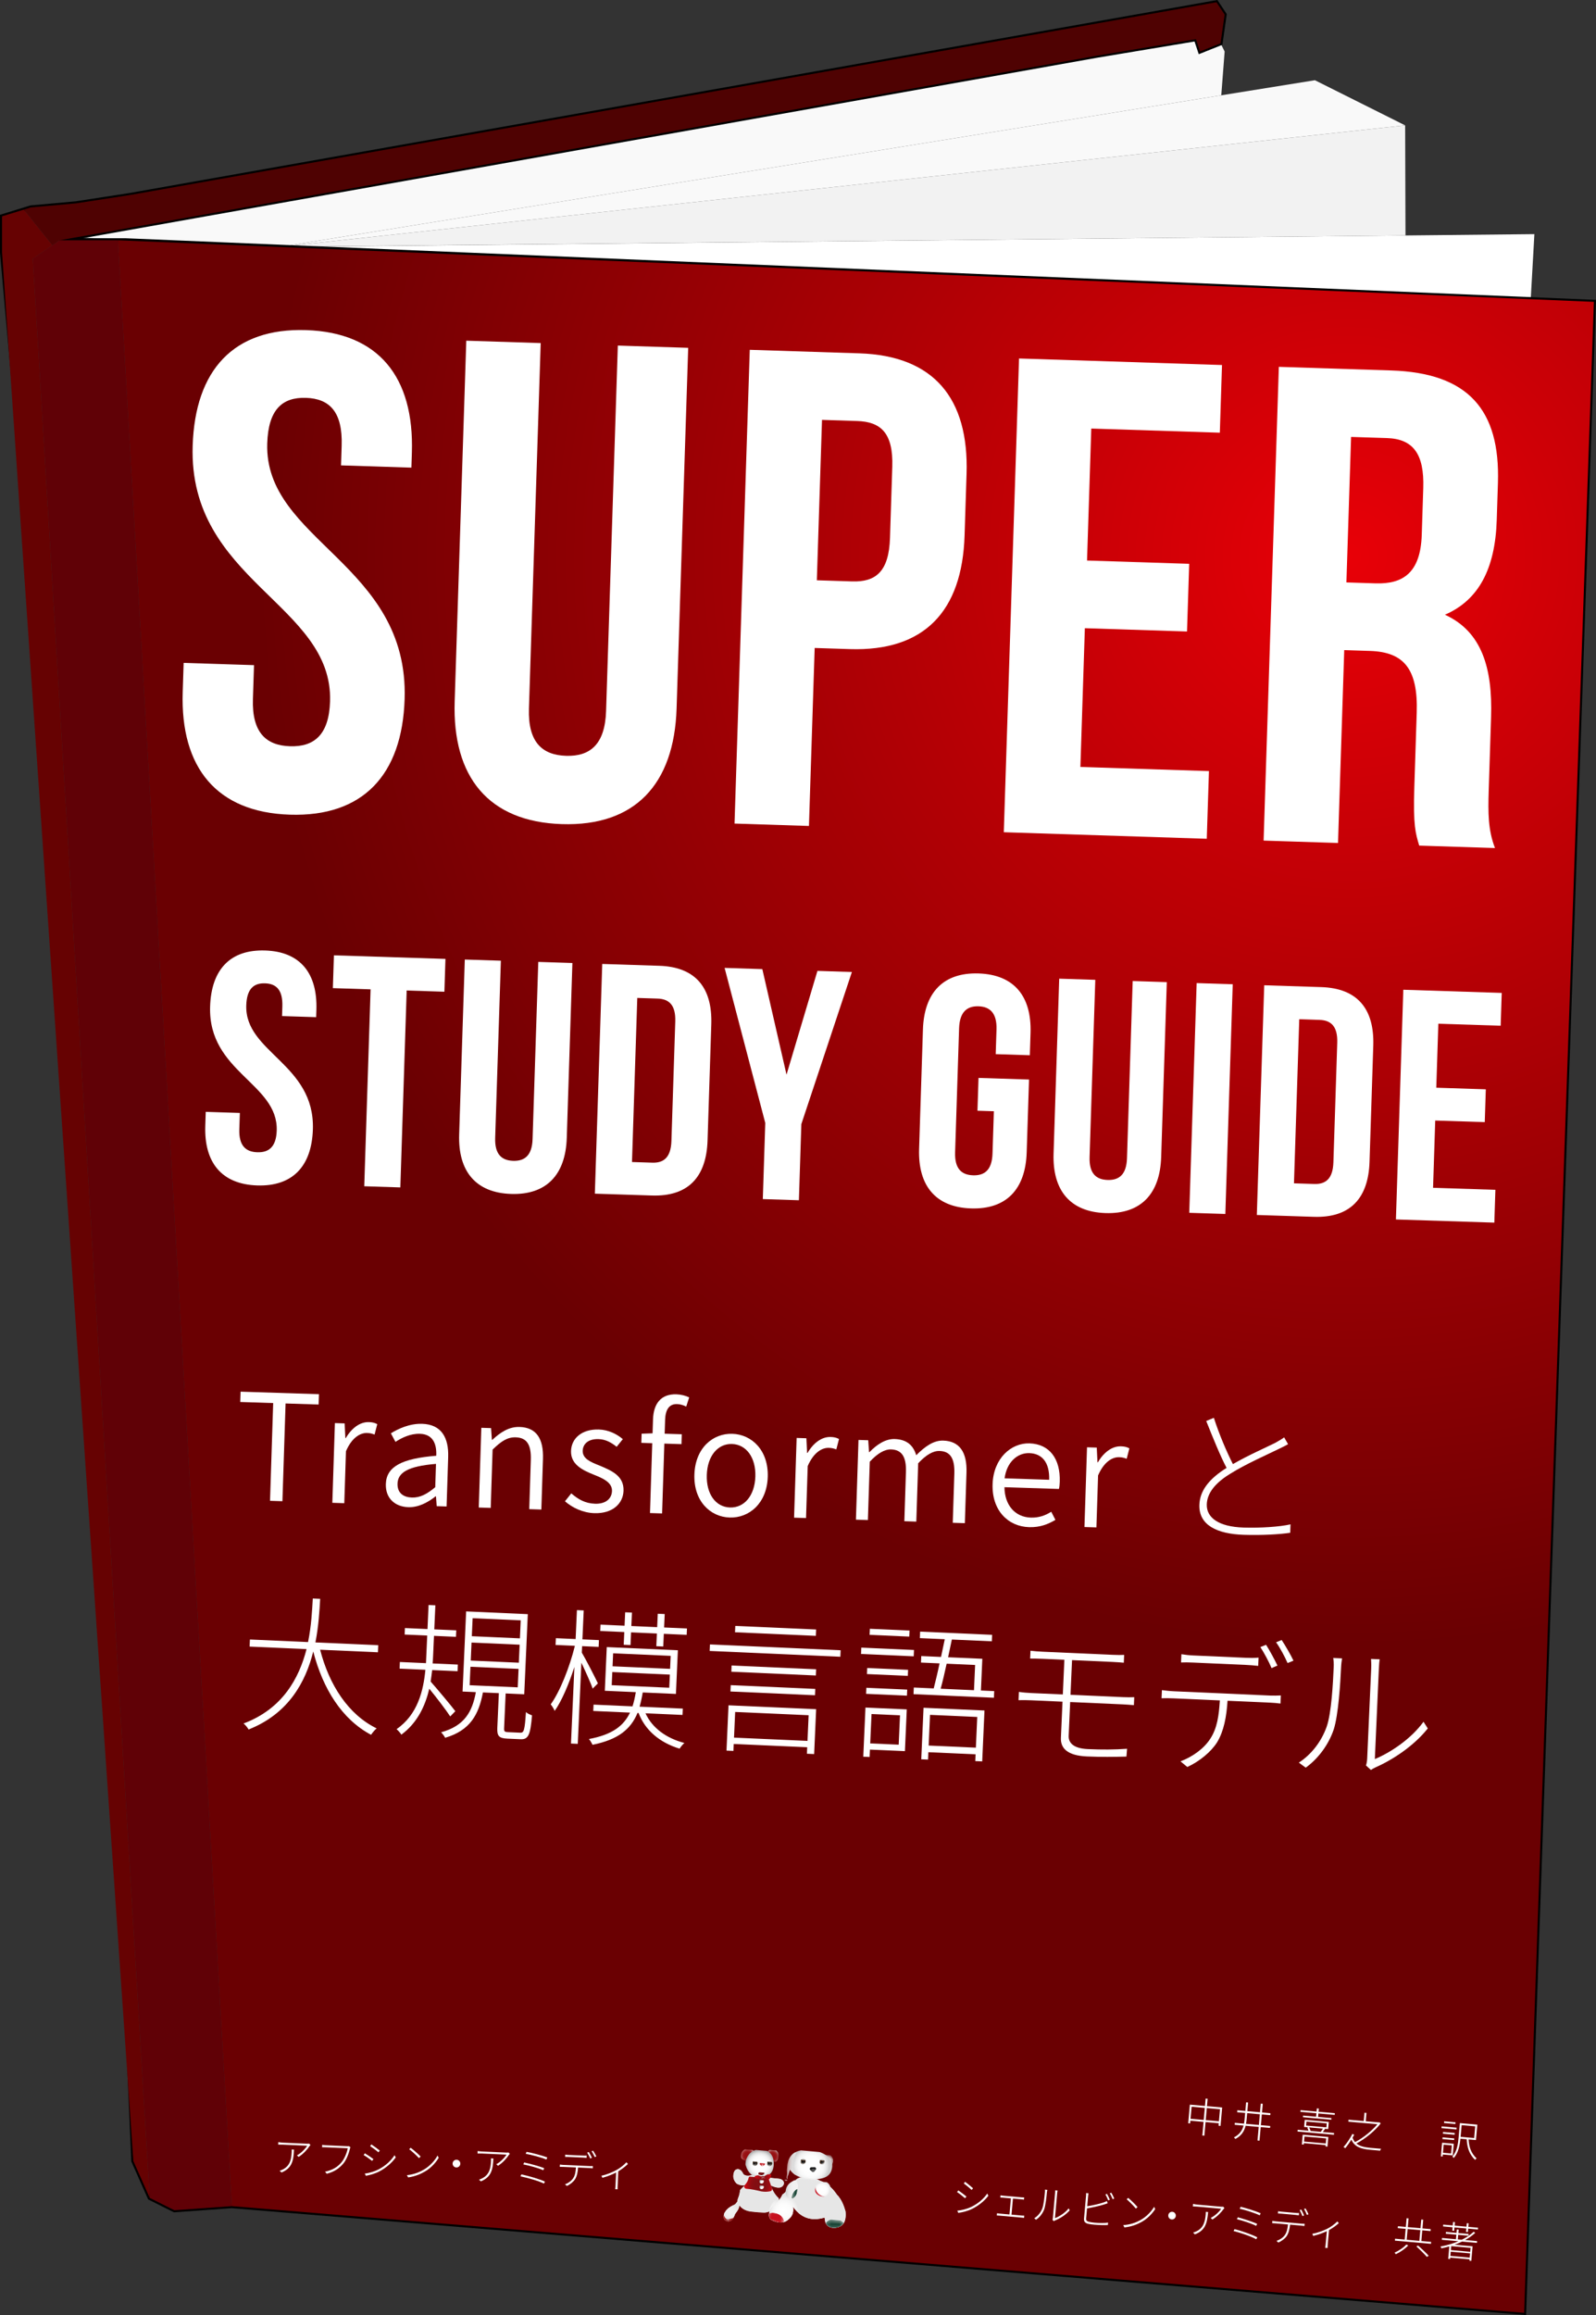 <svg viewBox="0 0 389.017 564.091" xmlns="http://www.w3.org/2000/svg" xmlns:xlink="http://www.w3.org/1999/xlink"><rect x="0" y="0" width="389.017" height="564.091" fill="#333333" stroke="none"/><radialGradient id="a" cx="328.53" cy="135.557" gradientUnits="userSpaceOnUse" r="265.498"><stop offset="0" stop-color="#e80007"/><stop offset="1" stop-color="#6a0002"/></radialGradient><radialGradient id="b" cx="-463.5" cy="-59.451" fx="-463.5" fy="-59.451" gradientTransform="matrix(0 6.738 6.738 -0 600.344 3659.633)" gradientUnits="userSpaceOnUse" r="1"><stop offset="0" stop-color="#fff"/><stop offset=".335" stop-color="#fcfcfc"/><stop offset=".519" stop-color="#f4f4f4"/><stop offset=".666" stop-color="#e6e6e6"/><stop offset=".674" stop-color="#e6e6e6"/><stop offset="1" stop-color="#e6e6e6"/></radialGradient><radialGradient id="c" cx="-463.5" cy="-59.451" fx="-463.5" fy="-59.451" gradientTransform="matrix(-2.795 -0 -0 2.795 -1106.377 701.517)" gradientUnits="userSpaceOnUse" r="1"><stop offset="0" stop-color="#fff"/><stop offset=".174" stop-color="#fcfcfc"/><stop offset=".267" stop-color="#f4f4f4"/><stop offset=".34" stop-color="#e7e7e7"/><stop offset=".404" stop-color="#d4d4d4"/><stop offset=".46" stop-color="#bbb"/><stop offset=".513" stop-color="#9c9c9c"/><stop offset=".561" stop-color="#777"/><stop offset=".607" stop-color="#4d4d4d"/><stop offset=".649" stop-color="#1e1e1e"/><stop offset=".674"/><stop offset="1"/></radialGradient><radialGradient id="d" cx="-463.5" cy="-59.451" fx="-463.5" fy="-59.451" gradientTransform="matrix(-2.795 -0 -0 2.795 -1106.377 701.517)" gradientUnits="userSpaceOnUse" r="1"><stop offset="0" stop-color="#f2f2f2"/><stop offset=".42" stop-color="#efefef"/><stop offset=".643" stop-color="#e7e7e7"/><stop offset=".674" stop-color="#e6e6e6"/><stop offset="1" stop-color="#e6e6e6"/></radialGradient><radialGradient id="e" cx="-463.5" cy="-59.451" fx="-463.5" fy="-59.451" gradientTransform="matrix(0 3.281 3.281 -0 391.946 2052.998)" gradientUnits="userSpaceOnUse" r="1"><stop offset="0" stop-color="#810f13"/><stop offset=".366" stop-color="#830e12"/><stop offset=".567" stop-color="#8b0d12"/><stop offset=".728" stop-color="#990c12"/><stop offset=".868" stop-color="#ac0a11"/><stop offset=".993" stop-color="#c50711"/><stop offset="1" stop-color="#c70711"/></radialGradient><radialGradient id="f" cx="-463.5" cy="-59.451" fx="-463.5" fy="-59.451" gradientTransform="matrix(0 .678 .678 -0 237.942 845.859)" gradientUnits="userSpaceOnUse" r="1"><stop offset="0" stop-color="#fff"/><stop offset=".327" stop-color="#fcfcfc"/><stop offset=".507" stop-color="#f4f4f4"/><stop offset=".651" stop-color="#e6e6e6"/><stop offset=".777" stop-color="#d3d3d3"/><stop offset=".889" stop-color="#bababa"/><stop offset=".992" stop-color="#9b9b9b"/><stop offset="1" stop-color="#999"/></radialGradient><radialGradient id="g" cx="-463.501" cy="-59.451" fx="-463.501" fy="-59.451" gradientTransform="matrix(0 1.036 1.036 -0 251.138 1020.552)" gradientUnits="userSpaceOnUse" r="1"><stop offset="0" stop-color="#b3b3b3"/><stop offset=".007" stop-color="#b2b0b0"/><stop offset=".116" stop-color="#ad8687"/><stop offset=".232" stop-color="#a86364"/><stop offset=".353" stop-color="#a54647"/><stop offset=".482" stop-color="#a23031"/><stop offset=".622" stop-color="#a02022"/><stop offset=".781" stop-color="#9f1618"/><stop offset="1" stop-color="#9f1416"/></radialGradient><radialGradient id="h" cx="-463.5" cy="-59.451" fx="-463.5" fy="-59.451" gradientTransform="matrix(0 1.758 1.758 -0 304.886 1339.863)" gradientUnits="userSpaceOnUse" r="1"><stop offset="0" stop-color="#970f11"/><stop offset=".396" stop-color="#971012"/><stop offset=".538" stop-color="#991719"/><stop offset=".64" stop-color="#9c2325"/><stop offset=".722" stop-color="#a13436"/><stop offset=".793" stop-color="#a74a4b"/><stop offset=".855" stop-color="#af6566"/><stop offset=".911" stop-color="#b88686"/><stop offset=".961" stop-color="#c2aaaa"/><stop offset="1" stop-color="#ccc"/></radialGradient><radialGradient id="i" cx="-463.5" cy="-59.452" fx="-463.5" fy="-59.452" gradientTransform="matrix(0 1.896 1.896 -0 306.806 1403.858)" gradientUnits="userSpaceOnUse" r="1.001"><stop offset="0" stop-color="#970f11"/><stop offset=".381" stop-color="#971012"/><stop offset=".519" stop-color="#9a1719"/><stop offset=".617" stop-color="#9f2325"/><stop offset=".696" stop-color="#a53436"/><stop offset=".764" stop-color="#ae4a4b"/><stop offset=".824" stop-color="#b96566"/><stop offset=".878" stop-color="#c68687"/><stop offset=".928" stop-color="#d5abac"/><stop offset=".973" stop-color="#e6d4d5"/><stop offset="1" stop-color="#f2f2f2"/></radialGradient><radialGradient id="j" cx="-463.5" cy="-59.451" fx="-463.5" fy="-59.451" gradientTransform="matrix(0 3.458 3.458 -0 402.754 2129.985)" gradientUnits="userSpaceOnUse" r="1"><stop offset="0" stop-color="#fff"/><stop offset=".475" stop-color="#fdfdfd"/><stop offset=".646" stop-color="#f6f6f6"/><stop offset=".768" stop-color="#eaeaea"/><stop offset=".867" stop-color="#d9d9d9"/><stop offset=".951" stop-color="#c3c3c3"/><stop offset="1" stop-color="#b3b3b3"/></radialGradient><radialGradient id="k" cx="-463.5" cy="-59.451" fx="-463.5" fy="-59.451" gradientTransform="matrix(0 .631 .631 -0 233.515 819.421)" gradientUnits="userSpaceOnUse" r="1"><stop offset="0" stop-color="#ccc"/><stop offset=".223" stop-color="#a5a29e"/><stop offset=".76" stop-color="#4d4135"/><stop offset="1" stop-color="#2a1b0b"/></radialGradient><radialGradient id="l" cx="-463.5" cy="-59.451" fx="-463.5" fy="-59.451" gradientTransform="matrix(0 .394 .394 -0 219.453 709.793)" gradientUnits="userSpaceOnUse" r="1"><stop offset="0" stop-color="#4d4d4d"/><stop offset=".221" stop-color="#484848"/><stop offset=".453" stop-color="#3c3c3c"/><stop offset=".691" stop-color="#272727"/><stop offset=".932" stop-color="#090909"/><stop offset="1"/></radialGradient><radialGradient id="m" cx="-463.5" cy="-59.451" fx="-463.5" fy="-59.451" gradientTransform="matrix(0 .786 .786 -0 244.533 891.637)" gradientUnits="userSpaceOnUse" r="1"><stop offset="0" stop-color="#fff2f2"/><stop offset=".002" stop-color="#fef0f0"/><stop offset=".06" stop-color="#f1c4c5"/><stop offset=".122" stop-color="#e69d9f"/><stop offset=".19" stop-color="#dc7a7d"/><stop offset=".264" stop-color="#d35c60"/><stop offset=".346" stop-color="#cc4449"/><stop offset=".439" stop-color="#c73237"/><stop offset=".549" stop-color="#c3252b"/><stop offset=".693" stop-color="#c11e24"/><stop offset="1" stop-color="#c11c22"/></radialGradient><radialGradient id="n" cx="-463.5" cy="-59.451" fx="-463.5" fy="-59.451" gradientTransform="matrix(0 .821 .821 -0 246.349 909.886)" gradientUnits="userSpaceOnUse" r="1"><stop offset="0" stop-color="#940d11"/><stop offset=".005" stop-color="#930d11"/><stop offset=".126" stop-color="#810d11"/><stop offset=".274" stop-color="#750d11"/><stop offset=".478" stop-color="#6e0d11"/><stop offset="1" stop-color="#6d0d11"/></radialGradient><radialGradient id="o" cx="-463.5" cy="-59.451" fx="-463.5" fy="-59.451" gradientTransform="matrix(0 1.88 1.88 -0 309.748 1401.649)" gradientUnits="userSpaceOnUse" r="1"><stop offset="0" stop-color="#810f13"/><stop offset=".419" stop-color="#9f0b12"/><stop offset="1" stop-color="#c70711"/></radialGradient><radialGradient id="p" cx="-463.5" cy="-59.451" fx="-463.5" fy="-59.451" gradientTransform="matrix(0 .518 .518 -0 228.733 770.336)" gradientUnits="userSpaceOnUse" r="1"><stop offset="0" stop-color="#8e6859"/><stop offset=".217" stop-color="#98796c"/><stop offset=".657" stop-color="#b4a5a0"/><stop offset="1" stop-color="#ccc"/></radialGradient><radialGradient id="q" cx="-463.5" cy="-59.451" fx="-463.5" fy="-59.451" gradientTransform="matrix(0 2.646 2.646 -0 359.017 1762.924)" gradientUnits="userSpaceOnUse" r="1"><stop offset="0" stop-color="#fff"/><stop offset=".368" stop-color="#f9f9f9"/><stop offset=".812" stop-color="#ebebeb"/><stop offset=".93" stop-color="#e6e6e6"/><stop offset="1" stop-color="#e6e6e6"/></radialGradient><radialGradient id="r" cx="-463.5" cy="-59.451" fx="-463.5" fy="-59.451" gradientTransform="matrix(0 1.843 1.843 -0 312.256 1393.352)" gradientUnits="userSpaceOnUse" r="1"><stop offset="0" stop-color="#991c1c"/><stop offset=".308" stop-color="#a91e1e"/><stop offset="1" stop-color="#ca2525"/></radialGradient><radialGradient id="s" cx="-463.5" cy="-59.451" fx="-463.5" fy="-59.451" gradientTransform="matrix(0 1.682 1.682 -0 313.417 1306.064)" gradientUnits="userSpaceOnUse" r="1"><stop offset="0" stop-color="#fff"/><stop offset=".621" stop-color="#fdfdfd"/><stop offset=".845" stop-color="#f6f6f6"/><stop offset="1" stop-color="#ebebeb"/></radialGradient><radialGradient id="t" cx="-463.5" cy="-59.451" fx="-463.5" fy="-59.451" gradientTransform="matrix(0 4.521 4.521 -0 478.333 2622.955)" gradientUnits="userSpaceOnUse" r="1"><stop offset="0" stop-color="#fff"/><stop offset=".515" stop-color="#fdfdfd"/><stop offset=".7" stop-color="#f6f6f6"/><stop offset=".832" stop-color="#eaeaea"/><stop offset=".939" stop-color="#d9d9d9"/><stop offset="1" stop-color="#ccc"/></radialGradient><radialGradient id="u" cx="-463.5" cy="-59.451" fx="-463.5" fy="-59.451" gradientTransform="matrix(0 .618 .618 -0 244.463 812.958)" gradientUnits="userSpaceOnUse" r="1"><stop offset="0" stop-color="#fff"/><stop offset=".263" stop-color="#d0c8c2"/><stop offset=".866" stop-color="#5c402d"/><stop offset="1" stop-color="#42210b"/></radialGradient><radialGradient id="v" cx="-463.5" cy="-59.451" fx="-463.5" fy="-59.451" gradientTransform="matrix(0 .427 .427 -0 233.129 724.618)" gradientUnits="userSpaceOnUse" r="1"><stop offset="0" stop-color="#4d4d4d"/><stop offset=".148" stop-color="#3d3d3d"/><stop offset=".505" stop-color="#1b1b1b"/><stop offset=".802" stop-color="#070707"/><stop offset="1"/></radialGradient><radialGradient id="w" cx="-463.5" cy="-59.451" fx="-463.5" fy="-59.451" gradientTransform="matrix(0 .591 .591 -0 247.516 800.793)" gradientUnits="userSpaceOnUse" r="1"><stop offset="0" stop-color="#fff"/><stop offset=".09" stop-color="#f6f4f3"/><stop offset=".25" stop-color="#ded8d5"/><stop offset=".462" stop-color="#b8aba3"/><stop offset=".717" stop-color="#836d5e"/><stop offset="1" stop-color="#42210b"/></radialGradient><radialGradient id="x" cx="-463.5" cy="-59.451" fx="-463.5" fy="-59.451" gradientTransform="matrix(0 .395 .395 -0 235.856 709.81)" gradientUnits="userSpaceOnUse" r="1"><stop offset="0" stop-color="#4d4d4d"/><stop offset="1"/></radialGradient><radialGradient id="y" cx="-463.5" cy="-59.451" fx="-463.5" fy="-59.451" gradientTransform="matrix(-.856 -0 -0 .549 -186.498 561.22)" gradientUnits="userSpaceOnUse" r="1"><stop offset="0" stop-color="#666"/><stop offset=".174" stop-color="#616161"/><stop offset=".373" stop-color="#535353"/><stop offset=".584" stop-color="#3c3c3c"/><stop offset=".803" stop-color="#1c1c1c"/><stop offset=".82" stop-color="#1a1a1a"/><stop offset="1" stop-color="#1a1a1a"/></radialGradient><radialGradient id="z" cx="-463.5" cy="-59.451" fx="-463.5" fy="-59.451" gradientTransform="matrix(0 .38 .38 -0 226.222 707.116)" gradientUnits="userSpaceOnUse" r="1"><stop offset="0" stop-color="#fff"/><stop offset=".466" stop-color="#fbfbfb"/><stop offset=".843" stop-color="#f1f1f1"/><stop offset="1" stop-color="#ebebeb"/></radialGradient><radialGradient id="A" cx="-463.5" cy="-59.451" fx="-463.5" fy="-59.451" gradientTransform="matrix(0 .38 .38 -0 226.222 707.116)" gradientUnits="userSpaceOnUse" r="1"><stop offset="0" stop-color="#fff"/><stop offset=".266" stop-color="#fbfbfb"/><stop offset=".482" stop-color="#f1f1f1"/><stop offset=".681" stop-color="#e0e0e0"/><stop offset=".867" stop-color="#c8c8c8"/><stop offset="1" stop-color="#b3b3b3"/></radialGradient><linearGradient id="B" gradientTransform="matrix(0 2.375 2.375 -0 346.271 1627.292)" gradientUnits="userSpaceOnUse" x1="-463.5" x2="-462.5" y1="-59.454" y2="-59.454"><stop offset="0" stop-color="#be908f"/><stop offset=".059" stop-color="#c6a4a3"/><stop offset=".142" stop-color="#cfbab9"/><stop offset=".239" stop-color="#d6caca"/><stop offset=".36" stop-color="#dbd6d6"/><stop offset=".53" stop-color="#dedddd"/><stop offset="1" stop-color="#dfdfdf"/></linearGradient><radialGradient id="C" cx="-463.5" cy="-59.451" fx="-463.5" fy="-59.451" gradientTransform="matrix(-7.271 -0 -0 7.271 -3160.098 969.419)" gradientUnits="userSpaceOnUse" r="1"><stop offset="0" stop-color="#fff"/><stop offset=".396" stop-color="#fcfcfc"/><stop offset=".66" stop-color="#f3f3f3"/><stop offset=".866" stop-color="#e6e6e6"/><stop offset="1" stop-color="#e6e6e6"/></radialGradient><radialGradient id="D" cx="-463.5" cy="-59.451" fx="-463.5" fy="-59.451" gradientTransform="matrix(-3.752 -0 -0 3.752 -1531.319 766.051)" gradientUnits="userSpaceOnUse" r="1"><stop offset="0" stop-color="#fff"/><stop offset=".203" stop-color="#fcfcfc"/><stop offset=".332" stop-color="#f3f3f3"/><stop offset=".441" stop-color="#e4e4e4"/><stop offset=".539" stop-color="#d0d0d0"/><stop offset=".629" stop-color="#b4b4b4"/><stop offset=".714" stop-color="#939393"/><stop offset=".794" stop-color="#6c6c6c"/><stop offset=".871" stop-color="#3e3e3e"/><stop offset=".942" stop-color="#0b0b0b"/><stop offset=".958"/><stop offset="1"/></radialGradient><radialGradient id="E" cx="-463.5" cy="-59.451" fx="-463.5" fy="-59.451" gradientTransform="matrix(-3.752 -0 -0 3.752 -1531.319 766.051)" gradientUnits="userSpaceOnUse" r="1"><stop offset="0" stop-color="#fff"/><stop offset=".446" stop-color="#fcfcfc"/><stop offset=".731" stop-color="#f3f3f3"/><stop offset=".958" stop-color="#e6e6e6"/><stop offset="1" stop-color="#e6e6e6"/></radialGradient><linearGradient id="F" gradientTransform="matrix(1.996 0 0 -1.996 1125.406 421.781)" gradientUnits="userSpaceOnUse" x1="-463.5" x2="-462.5" y1="-59.444" y2="-59.444"><stop offset="0" stop-color="#fff"/><stop offset=".286" stop-color="#fcfcfc"/><stop offset=".453" stop-color="#f4f4f4"/><stop offset=".59" stop-color="#e6e6e6"/><stop offset=".71" stop-color="#d2d2d2"/><stop offset=".819" stop-color="#b8b8b8"/><stop offset=".919" stop-color="#989898"/><stop offset=".984" stop-color="#808080"/><stop offset="1" stop-color="#808080"/></linearGradient><linearGradient id="G" gradientTransform="matrix(1.996 0 0 -1.996 1125.406 421.781)" gradientUnits="userSpaceOnUse" x1="-463.5" x2="-462.5" y1="-59.444" y2="-59.444"><stop offset="0" stop-color="#c7101e"/><stop offset=".984" stop-color="#c7111f"/><stop offset="1" stop-color="#c7111f"/></linearGradient><linearGradient id="H" gradientTransform="matrix(2.239 0 0 -2.239 1252.115 408.715)" gradientUnits="userSpaceOnUse" x1="-463.5" x2="-462.5" y1="-59.451" y2="-59.451"><stop offset="0" stop-color="#fff"/><stop offset=".379" stop-color="#fff"/><stop offset=".507" stop-color="#fbfbfb"/><stop offset=".613" stop-color="#f1f1f1"/><stop offset=".71" stop-color="#e0e0e0"/><stop offset=".803" stop-color="#c8c8c8"/><stop offset=".892" stop-color="#a9a9a9"/><stop offset=".977" stop-color="#838383"/><stop offset=".984" stop-color="#808080"/><stop offset="1" stop-color="#808080"/></linearGradient><linearGradient id="I" gradientTransform="matrix(2.239 0 0 -2.239 1252.115 408.715)" gradientUnits="userSpaceOnUse" x1="-463.5" x2="-462.5" y1="-59.451" y2="-59.451"><stop offset="0" stop-color="#134131"/><stop offset=".379" stop-color="#134131"/><stop offset=".933" stop-color="#134131"/><stop offset=".984" stop-color="#134131"/><stop offset="1" stop-color="#134131"/></linearGradient><linearGradient id="J" gradientTransform="matrix(0 2.876 2.876 -0 375.941 1865.008)" gradientUnits="userSpaceOnUse" x1="-463.5" x2="-462.5" y1="-59.454" y2="-59.454"><stop offset="0" stop-color="#ccc"/><stop offset=".122" stop-color="#dcdcdc"/><stop offset=".272" stop-color="#e9e9e9"/><stop offset=".479" stop-color="#f0f0f0"/><stop offset="1" stop-color="#f2f2f2"/></linearGradient><linearGradient id="K" gradientTransform="matrix(0 1.016 1.016 -0 266.034 1004.807)" gradientUnits="userSpaceOnUse" x1="-463.5" x2="-462.5" y1="-59.451" y2="-59.451"><stop offset="0" stop-color="#fff"/><stop offset=".197" stop-color="#fbfbfb"/><stop offset=".369" stop-color="#f0f0f0"/><stop offset=".533" stop-color="#dedede"/><stop offset=".69" stop-color="#c5c5c5"/><stop offset=".842" stop-color="#a5a5a5"/><stop offset=".984" stop-color="#808080"/><stop offset="1" stop-color="#808080"/></linearGradient><linearGradient id="L" gradientTransform="matrix(0 1.016 1.016 -0 266.034 1004.807)" gradientUnits="userSpaceOnUse" x1="-463.5" x2="-462.5" y1="-59.451" y2="-59.451"><stop offset="0" stop-color="#134131"/><stop offset=".923" stop-color="#134131"/><stop offset=".984" stop-color="#134131"/><stop offset="1" stop-color="#134131"/></linearGradient><radialGradient id="M" cx="-463.5" cy="-59.451" fx="-463.5" fy="-59.451" gradientTransform="matrix(0 1.903 1.903 -0 325.572 1415.299)" gradientUnits="userSpaceOnUse" r="1"><stop offset="0" stop-color="#fff"/><stop offset=".594" stop-color="#fdfdfd"/><stop offset=".808" stop-color="#f6f6f6"/><stop offset=".96" stop-color="#eaeaea"/><stop offset="1" stop-color="#e6e6e6"/></radialGradient><linearGradient id="N" gradientTransform="matrix(1.489 0 0 -1.489 900.787 445.521)" gradientUnits="userSpaceOnUse" x1="-463.5" x2="-462.5" y1="-59.432" y2="-59.432"><stop offset="0" stop-color="#fff"/><stop offset=".098" stop-color="#f9f9f9"/><stop offset=".222" stop-color="#e9e9e9"/><stop offset=".36" stop-color="#d0d0d0"/><stop offset=".508" stop-color="#acacac"/><stop offset=".663" stop-color="#7e7e7e"/><stop offset=".825" stop-color="#454545"/><stop offset=".99" stop-color="#040404"/><stop offset="1"/></linearGradient><linearGradient id="O" gradientTransform="matrix(1.489 0 0 -1.489 900.786 445.521)" gradientUnits="userSpaceOnUse" x1="-463.5" x2="-462.5" y1="-59.432" y2="-59.432"><stop offset="0" stop-color="#c7101e"/><stop offset=".109" stop-color="#c71523"/><stop offset=".247" stop-color="#ca2431"/><stop offset=".4" stop-color="#cd3e49"/><stop offset=".564" stop-color="#d2626b"/><stop offset=".736" stop-color="#d99096"/><stop offset=".914" stop-color="#e1c8ca"/><stop offset="1" stop-color="#e6e6e6"/></linearGradient><clipPath id="P"><path d="m181.308 514.772h20.183v35.899h-20.183z" transform="matrix(.089 -.996 .996 .089 -356.17 676.221)"/></clipPath><clipPath id="Q"><path d="m181.308 514.772h20.183v35.899h-20.183z" transform="matrix(.089 -.996 .996 .089 -356.17 676.221)"/></clipPath><clipPath id="R"><path d="m179.792 528.459c-.737.159-.979.787-1.054 1.571-.036.377.017.759.167 1.106.168.39.406.731.745 1.003.669.336 1.371.45 2.106.345-.458.179-.888.581-1.308 1.074-.039.046-.063.103-.07.163-.091.776-.273 1.413-.512 1.964-.024.056-.043.114-.055.174l-.114.563c-.006.031-.019.061-.037.087-.19.272-.451.592-.62.663-1.662.699-2.142 1.468-2.456 2.014-.117.204-.19.43-.211.665-.062.696.2 1.139.757 1.352.764.16 1.287-.083 1.673-.867.237-.298.256-.729.48-1.006.409-.506.825-1.066.954-1.914.725.895 1.755 1.389 3.087 1.488 1.017.124 1.978.201 2.875.225.206.005.411-.014.612-.057.025-.005.048-.01.068-.014.513-.106 1-.317 1.425-.624.712-.515 1.676-1.448 1.537-2.803-.835-.723-1.609-1.957-1.941-3.101 1.452.674 2.692.845 3.171-.351.149-.34-.173-.816-.193-.823-.311-.33-.564-.458-1.289-.529 0 0-1.165-.08-1.811-.181-.393-.079-.684-.218-.873-.416l-3.614-.275c-.804.272-1.559.237-2.058-.181-.422-.867-.881-1.268-1.366-1.311-.024-.002-.049-.003-.073-.004"/></clipPath><radialGradient id="S" cy="-59.451" fy="-59.451" gradientTransform="matrix(0 6.738 6.738 -0 588.344 3659.633)" xlink:href="#b"/><clipPath id="T"><path d="m179.792 528.459c-.737.159-.979.787-1.054 1.571-.036.377.017.759.167 1.106.168.39.406.731.745 1.003.669.336 1.371.45 2.106.345-.458.179-.888.581-1.308 1.074-.039.046-.063.103-.07.163-.091.776-.273 1.413-.512 1.964-.024.056-.043.114-.055.174l-.114.563c-.006.031-.019.061-.037.087-.19.272-.451.592-.62.663-1.662.699-2.142 1.468-2.456 2.014-.117.204-.19.43-.211.665-.062.696.2 1.139.757 1.352.764.16 1.287-.083 1.673-.867.237-.298.256-.729.48-1.006.409-.506.825-1.066.954-1.914.725.895 1.755 1.389 3.087 1.488 1.017.124 1.978.201 2.875.225.206.005.411-.014.612-.057.025-.005.048-.01.068-.014.513-.106 1-.317 1.425-.624.712-.515 1.676-1.448 1.537-2.803-.835-.723-1.609-1.957-1.941-3.101 1.452.674 2.692.845 3.171-.351.149-.34-.173-.816-.193-.823-.311-.33-.564-.458-1.289-.529 0 0-1.165-.08-1.811-.181-.393-.079-.684-.218-.873-.416l-3.614-.275c-.804.272-1.559.237-2.058-.181-.422-.867-.881-1.268-1.366-1.311-.024-.002-.049-.003-.073-.004"/></clipPath><radialGradient id="U" gradientTransform="matrix(-2.795 -0 -0 2.795 -1118.377 701.517)" xlink:href="#c"/><mask id="V" height="26.522" maskUnits="userSpaceOnUse" width="26.558" x="170.561" y="522.093"><path d="m174.264 525.848h19.152v19.012h-19.152z" fill="url(#U)" transform="matrix(.823 -.567 .567 .823 -271.284 198.808)"/></mask><radialGradient id="W" gradientTransform="matrix(-2.795 -0 -0 2.795 -1118.377 701.517)" r="1" xlink:href="#d"/><clipPath id="X"><path d="m179.792 528.459c-.737.159-.979.787-1.054 1.571-.036.377.017.759.167 1.106.168.39.406.731.745 1.003.669.336 1.371.45 2.106.345-.458.179-.888.581-1.308 1.074-.039.046-.063.103-.07.163-.091.776-.273 1.413-.512 1.964-.024.056-.043.114-.055.174l-.114.563c-.006.031-.019.061-.037.087-.19.272-.451.592-.62.663-1.662.699-2.142 1.468-2.456 2.014-.117.204-.19.43-.211.665-.062.696.2 1.139.757 1.352.764.16 1.287-.083 1.673-.867.237-.298.256-.729.48-1.006.409-.506.825-1.066.954-1.914.725.895 1.755 1.389 3.087 1.488 1.017.124 1.978.201 2.875.225.206.005.411-.014.612-.057.025-.005.048-.01.068-.014.513-.106 1-.317 1.425-.624.712-.515 1.676-1.448 1.537-2.803-.835-.723-1.609-1.957-1.941-3.101 1.452.674 2.692.845 3.171-.351.149-.34-.173-.816-.193-.823-.311-.33-.564-.458-1.289-.529 0 0-1.165-.08-1.811-.181-.393-.079-.684-.218-.873-.416l-3.614-.275c-.804.272-1.559.237-2.058-.181-.422-.867-.881-1.268-1.366-1.311-.024-.002-.049-.003-.073-.004"/></clipPath><mask id="Y" height="26.522" maskUnits="userSpaceOnUse" width="26.558" x="170.561" y="522.093"><path d="m174.264 525.848h19.152v19.012h-19.152z" fill="url(#U)" transform="matrix(.823 -.567 .567 .823 -271.284 198.808)"/></mask><clipPath id="Z"><path d="m182.772 530.255c-.071.063-.14.139-.208.227-.054.07-.089.152-.105.239-.113.618-.457 1.174-.92 1.698-.296.335-.08.865.367.896 1.298.089 2.417.35 3.634.636.012.003.024.005.036.007.941.159 1.62.078 2.19-.038.321-.065.51-.4.402-.709-.294-.837-.567-1.615-.815-2.324-.078-.221-.288-.368-.523-.362-.323.009-.661.072-1.012.179-.058.018-.119.024-.18.022-.751-.032-1.53-.238-2.298-.56-.053-.022-.109-.036-.165-.041-.144-.013-.291.032-.403.131"/></clipPath><radialGradient id="aa" cx="-463.5" cy="-59.451" fx="-463.5" fy="-59.451" gradientTransform="matrix(0 3.281 3.281 -0 379.946 2052.998)" r="1" xlink:href="#e"/><clipPath id="ab"><path d="m185.056 531.433c-.028.311.202.585.513.613s.585-.202.613-.513-.202-.585-.513-.613-.585.202-.613.513"/></clipPath><radialGradient id="ac" cy="-59.451" fy="-59.451" gradientTransform="matrix(0 .678 .678 -0 225.942 845.859)" xlink:href="#f"/><clipPath id="ad"><path d="m185.066 532.806c-.028.311.202.585.513.613s.585-.202.613-.513-.202-.585-.513-.613-.585.202-.613.513"/></clipPath><radialGradient id="ae" cy="-59.451" fy="-59.451" gradientTransform="matrix(0 .678 .678 -0 225.952 847.232)" r="1" xlink:href="#f"/><clipPath id="af"><path d="m176.356 539.902c-.01.052-.014.105-.012.158.018.428.198.77.542 1.026.101.075.22.124.344.143.774.117 1.284-.206 1.573-.894-.33.279-.88.369-1.521.378-.116.002-.229-.035-.322-.103-.283-.208-.461-.551-.545-1.015l-.059.306z"/></clipPath><radialGradient id="ag" cx="-463.501" fx="-463.501" gradientTransform="matrix(0 1.036 1.036 -0 239.138 1020.552)" r="1" xlink:href="#g"/><clipPath id="ah"><path d="m187.472 523.927c-.135.097-.266.216-.395.351l-.002.026 1.218 2.082c.147.251.433.387.719.335.003 0 .005 0 .008-.001.141-.027.252-.119.356-.22.166-.161.258-.478.305-.809.034-.236.046-.485.047-.672.001-.228-.087-.47-.1-.501-.045-.112-.473-.79-1.136-.857-.006 0-.012-.001-.018-.002-.355-.032-.713.059-1.002.268"/></clipPath><radialGradient id="ai" gradientTransform="matrix(0 1.758 1.758 -0 292.886 1339.863)" r="1" xlink:href="#h"/><clipPath id="aj"><path d="m182.75 523.556c-.584-.015-.997-.015-1.526.388-.133.102-.381.412-.436.57-.301.869-.239 1.478.337 1.715.173.093.355.149.53.171.156.02.311-.041.412-.162l1.634-1.97c-.09-.307-.317-.501-.617-.636-.088-.04-.183-.064-.279-.073-.018-.002-.036-.003-.054-.003"/></clipPath><radialGradient id="ak" cx="-463.5" fx="-463.5" gradientTransform="matrix(0 1.896 1.896 -0 294.806 1403.858)" r="1.001" xlink:href="#i"/><clipPath id="al"><path d="m185.027 523.689c-1.723.196-2.805 1.156-3.289 2.947-.085.313-.079.645.013.956.564 1.907 1.696 2.889 3.552 2.992 1.741-.132 3.079-.8 3.296-2.952.139-2.625-1.14-3.671-3.116-3.938-.028-.004-.057-.007-.086-.01-.123-.011-.247-.01-.37.004"/></clipPath><radialGradient id="am" cx="-463.5" cy="-59.451" fx="-463.5" fy="-59.451" gradientTransform="matrix(0 3.458 3.458 -0 390.754 2129.985)" r="1" xlink:href="#j"/><clipPath id="an"><path d="m183.389 527.024c-.031.347.225.653.572.684s.653-.225.684-.572-.225-.653-.572-.684-.653.225-.684.572"/></clipPath><radialGradient id="ao" cx="-463.5" cy="-59.451" fx="-463.5" fy="-59.451" gradientTransform="matrix(0 .631 .631 -0 221.515 819.421)" r="1" xlink:href="#k"/><clipPath id="ap"><path d="m183.625 527.045c-.019.217.141.408.358.428s.408-.141.428-.358-.141-.408-.358-.428-.408.141-.428.358"/></clipPath><radialGradient id="aq" cy="-59.451" fy="-59.451" gradientTransform="matrix(0 .394 .394 -0 207.453 709.793)" xlink:href="#l"/><clipPath id="ar"><path d="m186.947 527.076c-.031.347.225.653.572.684s.653-.225.684-.572-.225-.653-.572-.684-.653.225-.684.572"/></clipPath><radialGradient id="as" cy="-59.451" fy="-59.451" gradientTransform="matrix(0 .631 .631 -0 225.072 819.473)" r="1" xlink:href="#k"/><clipPath id="at"><path d="m187.182 527.097c-.019.217.141.408.358.428s.408-.141.428-.358-.141-.408-.358-.428-.408.141-.428.358"/></clipPath><radialGradient id="au" cx="-463.5" cy="-59.451" fx="-463.5" fy="-59.451" gradientTransform="matrix(0 .394 .394 -0 211.01 709.845)" r="1" xlink:href="#l"/><clipPath id="av"><path d="m185.21 527.02c-.03.028-.052.063-.064.102-.006.018-.01.037-.013.054-.01.057.007.116.046.16.229.26.449.463.637.445.371-.08.596-.247.65-.517.004-.021.005-.043 0-.065-.038-.205-.226-.331-.593-.363-.02-.003-.041-.005-.06-.007-.244-.022-.443.046-.602.192"/></clipPath><radialGradient id="aw" cy="-59.451" fy="-59.451" gradientTransform="matrix(0 .786 .786 -0 232.533 891.637)" r="1" xlink:href="#m"/><clipPath id="ax"><path d="m185.834 529.103c-.294.005-.659.123-.947.331-.074.054-.102.152-.065.236.032.074.089.141.174.201.251.102.502.151.754.12.268-.082.475-.196.547-.386.02-.052.019-.11 0-.162-.059-.162-.155-.281-.42-.336-.008-.002-.015-.003-.023-.003-.007 0-.014 0-.021 0"/></clipPath><radialGradient id="ay" cy="-59.451" fy="-59.451" gradientTransform="matrix(0 .821 .821 -0 234.349 909.886)" xlink:href="#n"/><clipPath id="az"><path d="m187.783 529.572c-.601.17-1.098.433-1.546.739-.203-.097-.39-.092-.566-.011-.263-.008-.515-.092-.758-.228-.052-.029-.112-.044-.171-.039-.391.027-.626.136-.784.286-.079.075-.081.2-.006.278.198.205.598.292 1.096.32.313-.087.581-.187.689-.335.131.034.273.02.426-.041.33.218.722.37 1.173.461.081.016.165-.014.217-.079.403-.494.495-.898.407-1.25-.015-.061-.067-.102-.126-.107-.017-.001-.034 0-.051.005"/></clipPath><radialGradient id="aA" cy="-59.451" fy="-59.451" gradientTransform="matrix(0 1.88 1.88 -0 297.748 1401.649)" r="1" xlink:href="#o"/><clipPath id="aB"><path d="m185.716 530.282v.33c.007-.009.015-.019.022-.028.131.034.273.02.426-.041.015.01.031.02.047.03l.008-.269c-.078-.035-.153-.055-.226-.061-.096-.008-.188.006-.277.04"/></clipPath><radialGradient id="aC" cx="-463.5" cy="-59.451" fx="-463.5" fy="-59.451" gradientTransform="matrix(0 .518 .518 -0 216.733 770.336)" xlink:href="#p"/><clipPath id="aD"><path d="m187.81 536.506c.341-.158.647-.275.752-.144-.368.483-.737 1.217-1.102 2.013.049.427.205.812.533 1.129.968.248 1.923.329 2.704.451 1.285.088 2.33.207 2.507-.595.13-.569-.136-1.024-.881-1.516-.668-.427-1.25-.466-1.897-.327-.285-.28-.524-.755-.54-1.341l-.198-.44c-.337-.313-.741-.537-1.191-.699-.347.393-.538.913-.685 1.469"/></clipPath><radialGradient id="aE" gradientTransform="matrix(0 2.646 2.646 -0 347.017 1762.924)" r="1" xlink:href="#q"/><clipPath id="aF"><path d="m190.749 538.379c-1.355-.061-2.486.457-2.584 1.167.908.215 1.797.294 2.531.409 1.2.082 2.19.191 2.46-.448-.235-.561-1.11-1.017-2.198-1.114-.069-.006-.139-.011-.209-.014"/></clipPath><radialGradient id="aG" gradientTransform="matrix(0 1.843 1.843 -0 300.256 1393.352)" xlink:href="#r"/><clipPath id="aH"><path d="m199.75 526.339c-.082.925.601 1.742 1.526 1.824s1.742-.601 1.824-1.526-.601-1.742-1.526-1.824-1.742.601-1.824 1.526"/></clipPath><radialGradient id="aI" cx="-463.5" fx="-463.5" gradientTransform="matrix(0 1.682 1.682 -0 301.417 1306.064)" r="1" xlink:href="#s"/><mask id="aJ" height="3.648" maskUnits="userSpaceOnUse" width="3.648" x="199.601" y="524.664"><path d="m199.743 524.806h3.364v3.364h-3.364z" fill="url(#aI)" transform="matrix(.089 -.996 .996 .089 -340.824 680.526)"/></mask><radialGradient id="aK" cx="-463.5" cy="-59.451" fx="-463.5" fy="-59.451" gradientTransform="matrix(0 1.682 1.682 -0 301.417 1306.064)" r="1" xlink:href="#j"/><clipPath id="aL"><path d="m192.228 526.964c-.172 1.937 1.545 3.699 5.002 3.98 4.246.345 5.453-1.098 5.626-3.036s-1.895-3.62-5.002-3.98c-.116-.013-.23-.025-.342-.035-3.641-.323-5.117 1.191-5.284 3.071"/></clipPath><radialGradient id="aM" cy="-59.451" fy="-59.451" gradientTransform="matrix(0 4.521 4.521 -0 466.333 2622.955)" r="1" xlink:href="#t"/><clipPath id="aN"><path d="m195.136 526.602c-.031.354.128.631.482.663s.691-.202.722-.556-.125-.658-.48-.689-.693.228-.725.582"/></clipPath><radialGradient id="aO" cx="-463.5" cy="-59.451" fx="-463.5" fy="-59.451" gradientTransform="matrix(0 .618 .618 -0 232.463 812.958)" r="1" xlink:href="#u"/><clipPath id="aP"><path d="m181.308 514.772h20.183v35.899h-20.183z" transform="matrix(.089 -.996 .996 .089 -356.17 676.221)"/></clipPath><clipPath id="aQ"><path d="m195.318 526.631c-.023.26.148.435.408.458.262.023.407-.124.43-.384.017-.19-.023-.451-.353-.48-.26-.023-.461.145-.485.405"/></clipPath><radialGradient id="aR" cx="-463.5" cy="-59.451" fx="-463.5" fy="-59.451" gradientTransform="matrix(0 .427 .427 -0 221.129 724.618)" r="1" xlink:href="#v"/><clipPath id="aS"><path d="m181.308 514.772h20.183v35.899h-20.183z" transform="matrix(.089 -.996 .996 .089 -356.17 676.221)"/></clipPath><clipPath id="aT"><path d="m199.773 526.671c-.031.354.182.61.537.641s.61-.182.641-.537-.209-.612-.563-.644-.584.185-.615.539"/></clipPath><radialGradient id="aU" cx="-463.5" cy="-59.451" fx="-463.5" fy="-59.451" gradientTransform="matrix(0 .591 .591 -0 235.516 800.793)" xlink:href="#w"/><clipPath id="aV"><path d="m181.308 514.772h20.183v35.899h-20.183z" transform="matrix(.089 -.996 .996 .089 -356.17 676.221)"/></clipPath><clipPath id="aW"><path d="m199.981 526.703c-.023.26.098.404.358.428s.404-.098.428-.358-.098-.378-.358-.428c-.021-.004-.04-.007-.059-.008-.277-.025-.352.188-.368.366"/></clipPath><radialGradient id="aX" cx="-463.5" cy="-59.451" fx="-463.5" fy="-59.451" gradientTransform="matrix(0 .395 .395 -0 223.856 709.81)" r="1" xlink:href="#x"/><clipPath id="aY"><path d="m181.308 514.772h20.183v35.899h-20.183z" transform="matrix(.089 -.996 .996 .089 -356.17 676.221)"/></clipPath><clipPath id="aZ"><path d="m198.434 528.002-.494-.003c-.264.003-.737.335-.477.687l.47.429c.059.054.137.084.218.081.057-.002.112-.009.158-.018.075-.015.142-.058.189-.119l.373-.483c.051-.065.06-.154.023-.228-.034-.068-.089-.135-.146-.191-.079-.077-.181-.145-.29-.155-.008 0-.016-.001-.025-.001"/></clipPath><radialGradient id="a0" cx="-463.5" fx="-463.5" gradientTransform="matrix(-.856 -0 -0 .549 -198.498 561.22)" r="1" xlink:href="#y"/><clipPath id="a1"><path d="m181.308 514.772h20.183v35.899h-20.183z" transform="matrix(.089 -.996 .996 .089 -356.17 676.221)"/></clipPath><clipPath id="a2"><path d="m191.362 530.858c-.012.005-.143.103-.189.236-.011.03-.026.076-.011.125.027.087.134.123.198.144.234.075.503.015.596-.073.061-.057.171-.302.075-.372-.022-.016-.23-.103-.183-.079-.012-.006-.047-.013-.095-.017-.11-.01-.286-.008-.391.037"/></clipPath><radialGradient id="a3" cx="-463.5" fx="-463.5" gradientTransform="matrix(0 .38 .38 -0 214.222 707.116)" xlink:href="#z"/><mask id="a4" height=".723" maskUnits="userSpaceOnUse" width="1.013" x="191.126" y="530.759"><path d="m191.312 530.64h.641v.96h-.641z" fill="url(#a3)" transform="matrix(.089 -.996 .996 .089 -354.364 674.994)"/></mask><radialGradient id="a5" cx="-463.5" fx="-463.5" gradientTransform="matrix(0 .38 .38 -0 214.222 707.116)" xlink:href="#A"/><clipPath id="a6"><path d="m194.083 524.314c-.023.009-.052.02-.086.034.028-.012.057-.023.086-.034m-.244.106c-.135.069-.312.179-.53.369 0 0-.086.072-.086.072-.154.166-.232.204-.263.254.003-.009-.02.018-.042.046-.02.025-.041.049-.041.047-.035.042-.048.054-.049.052-.741.876-.874 1.904-.98 2.725-.152 1.176.124 1.358-.058 2.132-.033.14-.149.591.04.742.033.027.095.059.129.038.06-.038-.031-.207-.015-.423.011-.15.066-.227.14-.383.135-.287.154-.466.22-.693.043-.147.133-.412.254-.745.102.176.216.325.329.432.377.359.63.672 1.067.892.045.023.123-.034.099-.079-.663-1.243-.833-2.532-.506-3.878.303-.791.541-1.486.602-1.669l.018-.025c.039-.05.041-.072.019-.074-.045-.004-.19.072-.344.168"/></clipPath><linearGradient id="a7" gradientTransform="matrix(0 2.375 2.375 -0 334.271 1627.292)" xlink:href="#B" y1="-59.454" y2="-59.454"/><clipPath id="a8"><path d="m193.833 531.315c-.965.756-1.762 1.761-2.473 2.894l-.682.546c-.326.997-1.624 2.211-2.862 3.413-.559 1.304-.593 2.324.329 2.826 1.586.695 3.013.839 4.085-.244.741-.584 1.306-1.488 1.086-3.017 1.792 2.551 4.262 3.62 7.683 2.609.044 1.633.786 2.578 2.546 2.522 1.673-.235 2.843-1.151 2.549-4.048-.449-1.57-1.048-3.009-2.093-4.064-1.253-1.871-2.667-2.908-4.18-3.432l-.638-.351-4.089-.447c-.588.179-1.008.443-1.261.794"/></clipPath><radialGradient id="a9" cx="-463.5" fx="-463.5" gradientTransform="matrix(-7.271 -0 -0 7.271 -3172.098 969.419)" xlink:href="#C"/><clipPath id="ba"><path d="m193.833 531.315c-.965.756-1.762 1.761-2.473 2.894l-.682.546c-.326.997-1.624 2.211-2.862 3.413-.559 1.304-.593 2.324.329 2.826 1.586.695 3.013.839 4.085-.244.741-.584 1.306-1.488 1.086-3.017 1.792 2.551 4.262 3.62 7.683 2.609.044 1.633.786 2.578 2.546 2.522 1.673-.235 2.843-1.151 2.549-4.048-.449-1.57-1.048-3.009-2.093-4.064-1.253-1.871-2.667-2.908-4.18-3.432l-.638-.351-4.089-.447c-.588.179-1.008.443-1.261.794"/></clipPath><radialGradient id="bb" cy="-59.451" fy="-59.451" gradientTransform="matrix(-3.752 -0 -0 3.752 -1543.319 766.051)" xlink:href="#D"/><mask id="bc" height="13.416" maskUnits="userSpaceOnUse" width="20.22" x="187.067" y="529.9"><path d="m191.298 526.981h11.758v19.255h-11.758z" fill="url(#bb)" transform="matrix(.089 -.996 .996 .089 -354.777 685.519)"/></mask><radialGradient id="bd" cy="-59.451" fy="-59.451" gradientTransform="matrix(-3.752 -0 -0 3.752 -1543.319 766.051)" xlink:href="#E"/><clipPath id="be"><path d="m193.833 531.315c-.965.756-1.762 1.761-2.473 2.894l-.682.546c-.326.997-1.624 2.211-2.862 3.413-.559 1.304-.593 2.324.329 2.826 1.586.695 3.013.839 4.085-.244.741-.584 1.306-1.488 1.086-3.017 1.792 2.551 4.262 3.62 7.683 2.609.044 1.633.786 2.578 2.546 2.522 1.673-.235 2.843-1.151 2.549-4.048-.449-1.57-1.048-3.009-2.093-4.064-1.253-1.871-2.667-2.908-4.18-3.432l-.638-.351-4.089-.447c-.588.179-1.008.443-1.261.794"/></clipPath><radialGradient id="bf" cx="-463.5" fx="-463.5" gradientTransform="matrix(-3.752 -0 -0 3.752 -1544.159 753.658)" r="1" xlink:href="#D"/><mask id="bg" height="13.416" maskUnits="userSpaceOnUse" width="20.22" x="187.067" y="529.9"><path d="m191.298 526.981h11.758v19.255h-11.758z" fill="url(#bf)" transform="matrix(.089 -.996 .996 .089 -354.777 685.519)"/></mask><radialGradient id="bh" cx="-463.5" fx="-463.5" gradientTransform="matrix(-3.752 -0 -0 3.752 -1544.159 753.658)" r="1" xlink:href="#E"/><clipPath id="bi"><path d="m187.456 539.319c-.123.749.061 1.332.689 1.674 1.091.478 2.107.695 2.983.432-.03-1.133-1.086-2.11-2.467-2.233-.426-.038-.836.01-1.206.127"/></clipPath><linearGradient id="bj" gradientTransform="matrix(1.996 0 0 -1.996 1113.406 421.781)" x1="-463.5" x2="-462.5" xlink:href="#F" y1="-59.444" y2="-59.444"/><mask id="bk" height="4.578" maskUnits="userSpaceOnUse" width="5.234" x="186.642" y="538.134"><path d="m187.621 538.235h3.275v4.375h-3.275z" fill="url(#bj)" transform="matrix(.343 -.939 .939 .343 -383.293 532.657)"/></mask><linearGradient id="bl" gradientTransform="matrix(1.996 0 0 -1.996 1113.406 421.781)" x1="-463.5" x2="-462.5" xlink:href="#G" y1="-59.444" y2="-59.444"/><clipPath id="bm"><path d="m201.241 541.628c.346.827 1.078 1.274 2.305 1.235.906-.127 1.664-.454 2.123-1.187-.466-.558-1.168-.944-1.98-1.016-.98-.087-1.884.305-2.448.969"/></clipPath><linearGradient id="bn" gradientTransform="matrix(2.239 0 0 -2.239 1240.115 408.715)" xlink:href="#H"/><mask id="bo" height="2.737" maskUnits="userSpaceOnUse" width="4.605" x="201.137" y="540.451"><path d="m202.262 539.613h2.355v4.414h-2.355z" fill="url(#bn)" transform="matrix(.089 -.996 .996 .089 -354.259 696.507)"/></mask><linearGradient id="bp" gradientTransform="matrix(2.239 0 0 -2.239 1240.115 408.715)" xlink:href="#I" y1="-59.451" y2="-59.451"/><clipPath id="bq"><path d="m192.766 531.74c-.811.529-1.291 1.44-1.27 2.408.001.068.003.136.004.203 0 .036.003.072.01.107.128.719.52 1.174 1.214 1.329.183.041.374.007.533-.092.586-.364.962-.908 1.063-1.686.094-.482.157-.977.185-1.487l-.434-1.503c-.436.187-.871.438-1.304.721"/></clipPath><linearGradient id="br" gradientTransform="matrix(0 2.876 2.876 -0 363.941 1865.008)" x2="-462.5" xlink:href="#J" y1="-59.454" y2="-59.454"/><clipPath id="bs"><path d="m192.885 535.755c-.001.016-.003.033-.004.049.132 0 .262-.038.375-.108.586-.364.962-.908 1.063-1.686.044-.226.081-.456.111-.688-.791.254-1.439 1.225-1.546 2.434"/></clipPath><linearGradient id="bt" gradientTransform="matrix(0 1.016 1.016 -0 254.034 1004.807)" x1="-463.5" x2="-462.5" xlink:href="#K"/><mask id="bu" height="3.161" maskUnits="userSpaceOnUse" width="2.426" x="192.443" y="532.982"><path d="m192.255 533.684h2.801v1.758h-2.801z" fill="url(#bt)" transform="matrix(.26 -.966 .966 .26 -372.879 582.497)"/></mask><linearGradient id="bv" gradientTransform="matrix(0 1.016 1.016 -0 254.034 1004.807)" x1="-463.5" x2="-462.5" xlink:href="#L"/><clipPath id="bw"><path d="m200.043 531.327c-.119-.005-.236.033-.332.103-.366.27-.652.682-.893 1.175-.007.015-.014.03-.02.045-.429 1.114-.136 1.952 1.034 2.454.031.013.063.024.095.033.909.247 1.745.231 2.266-.919.007-.015.013-.03.018-.046.134-.382.199-.837.14-1.422-.007-.067-.026-.132-.056-.191-.392-.754-1.089-1.134-2.028-1.218-.073-.007-.149-.011-.225-.014"/></clipPath><radialGradient id="bx" cy="-59.451" fy="-59.451" gradientTransform="matrix(0 1.903 1.903 -0 313.572 1415.299)" xlink:href="#M"/><clipPath id="by"><path d="m198.8 532.65c-.429 1.114-.136 1.952 1.034 2.454.031.013.063.024.095.033.538.146 1.05.2 1.487-.018-.173.025-.352.031-.534.015-1.258-.112-2.187-1.222-2.075-2.48 0-.008.002-.016.003-.025-.003.007-.007.014-.009.021"/></clipPath><linearGradient id="bz" gradientTransform="matrix(1.489 0 0 -1.489 888.787 445.521)" x1="-463.5" x2="-462.5" xlink:href="#N" y1="-59.432" y2="-59.432"/><mask id="bA" height="5.635" maskUnits="userSpaceOnUse" width="5.635" x="197.116" y="531.169"><path d="m197.933 531.986h4v4h-4z" fill="url(#bz)" transform="matrix(.767 -.642 .642 .767 -296.084 252.772)"/></mask><linearGradient id="bB" gradientTransform="matrix(1.489 0 0 -1.489 888.786 445.521)" x1="-463.5" x2="-462.5" xlink:href="#O" y1="-59.432" y2="-59.432"/><path d="m373.107 72.908.893-15.859-31.416.321-274.951 2.801z" fill="#fff"/><path d="m342.5 30.549.084 26.821-274.267 2.764z" fill="#f2f2f2"/><path d="m320.5 19.549 22 11-274.183 29.585 229.362-36.912z" fill="#f9f9f9"/><path d="m297.5 10.549 1 2-.821 10.673-229.362 36.912-49.817-2.296 249-44.289 24-4 1 3z" fill="#f9f9f9"/><path d="m30.5 58.549 358 15-17 490-315-26-14 1-6-3-4-9-2-46-26-374-4-45v-8.841l7-2.159 11-1 13-2 265-47 2 3-1 7-5 2-1-3-24 4-253 45z" fill="none" stroke="#000" stroke-miterlimit="10"/><path d="m388.5 73.549-17 490-315-26-27.759-479z" fill="url(#a)"/><path d="m56.5 537.549-14 1-6-3-28.5-472.5 6.5-4.5h14.241z" fill="#600106"/><path d="m5.808 51.071 6.953 8.683-4.761 3.295 28.5 472.5-4-9-32-465v-8.841z" fill="#660202"/><path d="m5.808 51.071 1.692-.522 11-1 13-2 265-47 2 3-1 7-5 2-1-3-24 4-253 45-1.739 1.205z" fill="#4f0202"/><g fill="#fff"><path d="m66.585 341.872-8.023-.258.081-2.518 19.104.614-.081 2.518-8.059-.259-.767 23.816-3.022-.097.767-23.817z"/><path d="m81.629 346.751 2.375.076.173 3.57.108.004c1.409-2.404 3.44-3.959 5.635-3.889.827.027 1.399.153 2.037.498l-.658 2.535c-.641-.236-1.069-.358-1.825-.383-1.655-.053-3.708 1.105-5.148 4.444l-.408 12.664-2.914-.094.625-19.427z"/><path d="m94.047 361.591c.136-4.245 3.909-6.213 12.286-6.88.121-2.625-.624-5.242-3.97-5.35-2.338-.075-4.461.973-5.97 1.969l-1.121-2.089c1.727-1.061 4.507-2.412 7.638-2.312 4.713.152 6.48 3.414 6.33 8.091l-.388 12.053-2.41-.078-.175-2.382-.108-.004c-1.922 1.522-4.193 2.71-6.64 2.631-3.202-.103-5.586-2.124-5.472-5.649zm12.039.784.183-5.685c-6.897.57-9.289 2.15-9.374 4.812-.075 2.339 1.513 3.326 3.492 3.39 1.979.063 3.663-.818 5.699-2.518z"/><path d="m117.322 347.899 2.375.076.196 2.851.108.004c1.93-1.774 3.993-3.221 6.655-3.135 4.065.131 5.852 2.816 5.691 7.781l-.397 12.341-2.95-.095.386-11.98c.12-3.741-.978-5.434-3.676-5.521-2.051-.066-3.561.966-5.642 2.987l-.458 14.211-2.914-.094.625-19.427z"/><path d="m137.709 365.805 1.539-1.932c1.647 1.422 3.343 2.448 5.79 2.527 2.698.087 4.075-1.31 4.133-3.108.067-2.087-2.241-3.098-4.41-3.96-2.738-1.096-5.682-2.487-5.576-5.797.097-3.022 2.585-5.354 6.794-5.22 2.339.075 4.394 1.114 5.831 2.349l-1.5 1.86c-1.3-1.014-2.643-1.813-4.405-1.87-2.591-.083-3.822 1.245-3.873 2.828-.062 1.942 1.928 2.764 4.133 3.627 2.807 1.206 5.936 2.424 5.817 6.129-.1 3.095-2.629 5.605-7.126 5.461-2.77-.089-5.359-1.324-7.146-2.895z"/><path d="m158.983 351.652-2.662-.086.072-2.23 2.667-.094.109-3.383c.126-3.921 2.001-6.237 5.707-6.118 1.115.036 2.223.324 3.109.748l-.721 2.246c-.744-.384-1.529-.59-2.213-.611-1.907-.062-2.85 1.276-2.934 3.867l-.108 3.346 4.173.135-.077 2.41-4.173-.135-.548 17.018-2.95-.096.548-17.017z"/><path d="m169.255 359.294c.208-6.476 4.502-10.083 9.251-9.931 4.749.153 8.837 4.03 8.629 10.506-.207 6.439-4.537 10.046-9.286 9.893-4.749-.152-8.802-4.028-8.595-10.468zm14.858.477c.148-4.604-2.197-7.813-5.687-7.926s-6.001 2.94-6.149 7.545c-.149 4.642 2.162 7.812 5.652 7.925s6.036-2.902 6.185-7.544z"/><path d="m194.178 350.372 2.375.076.173 3.571.108.003c1.409-2.403 3.44-3.959 5.635-3.888.827.026 1.4.152 2.037.497l-.658 2.536c-.641-.237-1.069-.358-1.825-.383-1.655-.054-3.708 1.104-5.148 4.444l-.408 12.664-2.915-.094.625-19.428z"/><path d="m209.254 350.857 2.375.076.195 2.887.108.004c1.75-1.816 3.886-3.26 6.152-3.188 3.022.098 4.558 1.623 5.239 3.95 2.158-2.163 4.259-3.645 6.598-3.569 3.958.128 5.815 2.816 5.655 7.781l-.397 12.34-2.949-.095.386-11.98c.12-3.741-1.014-5.435-3.604-5.519-1.583-.051-3.271.939-5.21 3.002l-.458 14.211-2.914-.094.386-11.979c.12-3.742-1.014-5.436-3.64-5.521-1.511-.048-3.271.939-5.174 3.003l-.458 14.211-2.915-.094.625-19.427z"/><path d="m241.938 361.631c.202-6.296 4.538-10.081 9-9.938 4.856.156 7.551 3.736 7.37 9.349-.021.647-.078 1.294-.201 1.758l-13.275-.428c.04 4.323 2.538 7.285 6.424 7.41 1.907.062 3.51-.5 4.98-1.424l1.017 1.977c-1.727 1.025-3.734 1.86-6.433 1.773-5.108-.164-9.088-4.073-8.882-10.478zm13.791-1.068c.133-4.138-1.668-6.392-4.833-6.494-2.879-.092-5.508 2.164-6.032 6.145l10.865.35z"/><path d="m264.954 352.649 2.374.076.174 3.571.108.003c1.409-2.403 3.44-3.959 5.635-3.888.827.026 1.399.152 2.036.497l-.657 2.536c-.642-.237-1.068-.358-1.824-.383-1.655-.054-3.709 1.104-5.149 4.444l-.407 12.664-2.914-.094.625-19.428z"/><path d="m300.514 356.746c3.706-2.148 8.163-4.095 10.322-5.178.844-.477 1.505-.852 2.168-1.334l.955 1.65c-.624.377-1.392.748-2.307 1.187-2.599 1.285-7.967 3.634-11.681 5.963-3.636 2.188-5.732 4.678-5.824 7.52-.104 3.237 2.887 5.459 8.967 5.654 4.064.131 8.829-.184 11.44-.784l-.066 2.051c-2.532.387-6.898.643-11.322.5-6.477-.209-10.982-2.335-10.823-7.299.112-3.49 2.401-6.369 6.629-9.007-1.528-2.895-3.363-7.419-4.962-11.432l1.861-.769c1.343 4.149 3.152 8.349 4.643 11.277z"/><path d="m78.029 401.972c2.211 8.602 6.864 15.799 13.776 19.168-.485.376-1.021 1.072-1.367 1.562-7.075-3.773-11.718-11.15-14.085-20.3-1.844 7.413-6.007 15.154-15.763 19.008-.267-.48-.779-1.116-1.232-1.46 9.527-3.575 13.534-11.036 15.363-18.125l-13.881-.617.077-1.726 14.168.63c.83-4.07.999-7.882 1.157-10.614l1.798.08c-.161 2.804-.365 6.578-1.157 10.614l15.319.682-.077 1.726-14.096-.627z"/><path d="m109.739 418.228c-.876-1.372-3.463-4.767-5.104-6.749-.977 4.137-2.854 8.269-6.804 11.191-.234-.406-.784-1.008-1.165-1.349 5.128-3.52 6.542-9.366 7.021-14.461l-6.292-.28.072-1.617 6.365.283c.032-.72.062-1.402.091-2.05l.208-4.676-5.502-.245.07-1.581 5.502.245.261-5.862 1.654.073-.261 5.862 5.358.238-.071 1.582-5.358-.239-.206 4.64c-.031.684-.061 1.366-.129 2.084l6.149.274-.072 1.617-6.185-.275c-.112.896-.227 1.864-.376 2.794 1.407 1.576 5.171 6.067 6.02 7.223l-1.246 1.277zm17.046 3.965c.935.041 1.106-.563 1.414-5.054.308.374 1.016.658 1.477.822-.391 4.739-.875 5.906-2.781 5.821l-3.236-.144c-2.05-.091-2.529-.653-2.441-2.631l.376-8.45-3.884-.173c-1.036 5.467-3.15 9.264-9.211 11.048-.164-.368-.64-1.001-.985-1.341 5.69-1.549 7.608-4.994 8.47-9.783l-3.236-.145.869-19.526 15.031.668-.869 19.527-4.531-.202-.376 8.45c-.035.791.102.941 1.001.981l2.913.13zm-12.312-11.573 11.723.521.2-4.494-11.723-.522zm.267-6.006 11.723.522.195-4.387-11.723-.522zm.264-5.933 11.723.521.195-4.387-11.723-.522z"/><path d="m144.455 411.449c-.412-1.279-1.758-4.222-2.746-6.319l-.88 19.778-1.654-.074.831-18.663c-1.338 4.156-3.07 8.259-4.801 10.704-.194-.478-.631-1.181-.974-1.593 2.225-3.036 4.619-9.055 5.895-14.258l-4.711-.21.074-1.654 4.819.215.313-7.049 1.654.074-.313 7.048 4.027.18-.074 1.654-4.027-.18-.07 1.582c.84 1.371 3.36 6.275 3.918 7.489l-1.282 1.275zm12.883 6.014c1.609 3.53 4.991 6.059 9.479 7.231-.412.342-.908.969-1.179 1.389-4.799-1.475-8.378-4.444-9.99-8.695l-.252-.012c-1.654 3.962-4.685 6.494-10.974 7.763-.165-.367-.565-1.069-.875-1.407 5.667-1.045 8.465-3.19 10.015-6.437l-8.954-.398.069-1.547 9.494.423c.333-1.03.603-2.208.803-3.46l-7.552-.336.474-10.644 17.333.771-.474 10.644-8.091-.36c-.198 1.217-.467 2.394-.767 3.462l10.537.469-.069 1.546-9.026-.401zm-5.172-19.794-5.862-.261.069-1.546 5.862.261.146-3.273 1.654.074-.146 3.272 6.293.28.146-3.273 1.69.075-.146 3.273 5.574.248-.069 1.546-5.574-.248-.138 3.092-1.689-.075.137-3.092-6.293-.28-.137 3.093-1.654-.074.138-3.092zm-3.062 12.942 14.024.624.142-3.2-14.024-.624zm.205-4.603 14.024.624.141-3.164-14.024-.624z"/><path d="m204.902 402.104-.07 1.583-31.86-1.418.07-1.582zm-27.331 13.413 21.36.95-.486 10.932-1.762-.078.07-1.582-17.908-.797-.075 1.689-1.689-.074.491-11.04zm.543-4.912 20.605.917-.069 1.546-20.605-.917zm20.75-2.355-20.605-.917.067-1.511 20.605.917zm-19.672 8.888-.278 6.257 17.908.797.278-6.257zm19.669-18.545-19.706-.877.069-1.546 19.706.876z"/><path d="m209.944 401.464 12.837.571-.068 1.546-12.838-.571zm10.624 25.226-8.523-.379-.08 1.798-1.546-.069.533-11.975 10.07.448-.453 10.177zm-9.402-15.443 9.961.443-.065 1.475-9.961-.443zm10.109-2.902-9.96-.442.065-1.475 9.961.443zm.355-9.568-9.673-.431.065-1.474 9.673.431zm-9.199 18.867-.318 7.156 6.94.31.318-7.156zm29.902-5.587-.072 1.618-19.598-.872.072-1.618 4.854.216c.436-1.71.965-3.885 1.424-6.098l-4.53-.201.07-1.583 4.818.215c.319-1.499.636-2.963.913-4.319l-6.077-.271.07-1.582 17.548.78-.07 1.583-9.744-.434c-.277 1.356-.595 2.819-.914 4.318l8.343.371-.344 7.731 3.236.145zm-17.224 4.062 14.852.661-.552 12.406-1.69-.075.074-1.654-11.508-.512-.08 1.798-1.654-.074.559-12.55zm1.581 1.727-.333 7.479 11.507.513.333-7.479zm4.05-12.466c-.496 2.247-.99 4.424-1.461 6.096l8.128.361.273-6.148z"/><path d="m254.26 402.463 16.936.753c1.188.054 2.051.056 2.811.017l-.085 1.906c-.788-.071-1.544-.141-2.802-.197l-9.816-.437-.376 8.451 12.837.571c.756.033 1.943.05 2.702.012l-.087 1.942c-.753-.069-1.866-.155-2.658-.19l-12.872-.573-.365 8.199c-.077 1.727 1.122 3.112 4.683 3.271 3.523.157 6.371.14 9.552-.079l-.157 1.902c-3.066.08-6.167.122-9.654-.033-4.747-.211-6.434-2.016-6.32-4.533l.392-8.81-7.659-.341c-.863-.038-2.124-.059-3.062-.028l.089-2.014c.93.149 2.188.241 3.051.279l7.659.341.376-8.45-5.249-.233c-1.188-.053-2.196-.062-3.096-.065l.085-1.906c.895.112 1.9.193 3.088.246z"/><path d="m286.156 412.097 23.518 1.046c.755.034 1.693.004 2.523-.031l-.088 1.978c-.716-.104-1.723-.185-2.512-.22l-10.393-.462c-.248 3.952-.908 7.418-2.541 10.119-1.434 2.278-4.242 4.64-7.257 6.019l-1.669-1.371c2.969-1.129 5.687-3.098 7.195-5.409 1.773-2.623 2.168-5.812 2.402-9.441l-11.256-.5c-1.115-.05-1.98-.052-2.955-.023l.088-1.978c.932.112 1.828.225 2.943.274zm4.676-8.727 12.873.572c.9.04 2.087.058 3.064-.043l-.09 2.014c-.968-.115-2.151-.204-3.051-.244l-12.801-.569c-1.151-.052-2.124-.059-2.954-.023l.089-2.014c.93.149 1.754.258 2.869.308zm20.536 2.463-1.433.621c-.618-1.505-1.816-3.721-2.727-5.13l1.395-.551c.84 1.335 2.041 3.514 2.765 5.06zm3.908-1.196-1.431.585c-.721-1.617-1.818-3.684-2.803-5.061l1.358-.553c.911 1.374 2.218 3.63 2.875 5.028z"/><path d="m323.354 420.779c1.195-3.37 1.56-10.74 1.73-14.588.037-.827-.004-1.514-.119-2.204l2.158.097c-.098.572-.205 1.36-.242 2.188-.169 3.812-.66 11.608-1.789 15.125-1.246 3.691-3.737 7.076-6.828 9.316l-1.675-1.228c3.042-1.99 5.449-5.054 6.765-8.706zm9.89 7.718.973-21.863c.055-1.224-.02-2.019-.037-2.416l2.121.095c-.09.393-.16 1.182-.215 2.404l-.975 21.899c3.635-1.495 8.753-4.799 11.863-9.092l1.043 1.631c-3.395 4.245-8.443 7.587-12.744 9.486-.515.229-.885.465-1.108.635l-1.212-1.099c.166-.497.266-1.105.291-1.681z"/><path d="m75.454 522.902c-.386.604-1.394 1.859-2.659 2.653l-.423-.379c1.013-.506 2.105-1.668 2.495-2.34l-5.971-.266c-.349-.016-.739-.014-1.09-.01l.027-.608c.329.055.736.113 1.085.129l5.941.264c.14.007.391-.012.502-.027l.315.334c-.073.066-.157.163-.221.25zm-6.83 6.449-.462-.421c.244-.059.59-.214.826-.344 1.752-.912 2.034-2.54 2.108-4.218.009-.199.008-.399-.002-.62l.569.025c-.126 2.836-.542 4.527-3.039 5.577z"/><path d="m85.293 523.58c-.258 1.079-.84 2.694-1.652 3.638-.97 1.118-2.108 1.948-3.991 2.444l-.417-.499c1.929-.414 3.084-1.203 3.993-2.273.771-.916 1.348-2.431 1.534-3.443l-5.372-.239c-.359-.016-.63-.008-.88-.009l.026-.579c.258.041.556.085.886.1l5.232.232c.13.006.25.012.391-.022l.379.268c-.065.107-.089.195-.127.384z"/><path d="m91.021 526.086-.319.437c-.435-.35-1.511-1.107-2.068-1.423l.309-.417c.526.314 1.702 1.106 2.079 1.403zm1.269 2.507c1.67-.876 3.004-2.088 3.875-3.449l.296.523c-.897 1.28-2.313 2.528-3.932 3.387-1.025.555-2.383.934-3.351 1.102l-.267-.532c1.097-.142 2.384-.515 3.377-1.03zm.284-4.579-.338.415c-.414-.368-1.489-1.167-2.014-1.5l.298-.417c.535.344 1.678 1.194 2.054 1.502z"/><path d="m103.338 528.634c1.479-.864 2.712-2.271 3.303-3.414l.286.553c-.691 1.14-1.809 2.44-3.309 3.314-1.017.595-2.293 1.188-4.127 1.467l-.315-.544c1.859-.197 3.197-.809 4.163-1.376zm-.809-3.167-.407.382c-.478-.521-1.658-1.645-2.385-2.167l.366-.354c.688.5 1.92 1.596 2.426 2.139z"/><path d="m112.199 527.228c-.023.52-.46.92-.98.896-.519-.022-.92-.461-.897-.979.023-.52.461-.92.98-.897.52.023.92.461.896.98z"/><path d="m124.046 525.064c-.387.604-1.393 1.859-2.659 2.653l-.423-.379c1.013-.506 2.105-1.668 2.495-2.34l-5.971-.266c-.349-.016-.739-.014-1.09-.01l.027-.608c.328.055.735.113 1.084.129l5.941.264c.14.007.392-.013.502-.027l.315.334c-.073.066-.158.163-.222.25zm-6.83 6.449-.462-.421c.244-.059.59-.214.826-.344 1.751-.912 2.034-2.54 2.108-4.218.009-.199.008-.399-.002-.62l.569.025c-.126 2.836-.542 4.527-3.04 5.577z"/><path d="m132.826 531.578-.241.479c-1.281-.658-4.118-1.443-5.724-1.766l.222-.471c1.635.334 4.412 1.127 5.744 1.757zm-.175-3.26-.241.479c-1.147-.521-3.49-1.155-4.859-1.416l.221-.471c1.317.299 3.653.883 4.879 1.407zm.757-2.617-.231.49c-1.218-.515-3.691-1.155-5.04-1.396l.211-.471c1.28.228 3.822.881 5.061 1.376z"/><path d="m137.275 527.504 6.53.291c.209.009.47 0 .7-.009l-.024.549c-.198-.029-.478-.052-.697-.062l-2.885-.128c-.069 1.098-.252 2.06-.706 2.81-.398.633-1.178 1.288-2.015 1.671l-.463-.381c.824-.313 1.579-.859 1.998-1.502.493-.728.602-1.613.667-2.621l-3.125-.139c-.31-.014-.55-.015-.82-.007l.024-.549c.258.031.508.062.817.076zm1.298-2.423 3.574.158c.25.012.58.017.852-.012l-.025.56c-.269-.032-.598-.057-.848-.068l-3.554-.158c-.32-.014-.589-.016-.82-.006l.025-.56c.258.041.487.071.796.086zm5.702.683-.397.172c-.172-.418-.504-1.032-.757-1.424l.387-.153c.233.371.567.977.768 1.405zm1.085-.332-.397.162c-.2-.449-.505-1.022-.778-1.405l.377-.153c.253.382.615 1.008.798 1.396z"/><path d="m150.281 528.742c.943-.518 1.847-1.268 2.394-1.874l.382.397c-.534.537-1.405 1.238-2.351 1.796l-.162 3.645c-.012.27-.018.62-.003.74l-.589-.026c.025-.118.061-.467.073-.736l.148-3.325c-.83.423-2.022.931-3.338 1.282l-.238-.501c1.333-.271 2.832-.925 3.684-1.397z"/><path d="m235.562 535.208-.332.422c-.41-.368-1.431-1.171-1.961-1.51l.32-.402c.502.336 1.617 1.177 1.973 1.49zm1.129 2.558c1.674-.805 3.036-1.958 3.95-3.281l.267.535c-.936 1.241-2.379 2.428-4.003 3.216-1.028.512-2.376.833-3.331.959l-.236-.543c1.08-.095 2.357-.412 3.354-.886zm.485-4.562-.351.399c-.389-.385-1.405-1.228-1.905-1.584l.312-.403c.509.366 1.589 1.266 1.944 1.588z"/><path d="m244.474 535.005 4.518.401c.244.021.471.021.647.028l-.047.527c-.184-.037-.428-.059-.643-.077l-2.049-.183-.349 3.923 2.498.222c.215.02.42.027.607.024l-.048.548c-.186-.027-.457-.062-.604-.074l-5.396-.479c-.195-.018-.421-.027-.646-.037l.048-.548c.214.039.438.068.642.087l2.401.214.348-3.923-1.961-.175c-.117-.01-.42-.037-.616-.034l.047-.527c.202.038.484.072.602.083z"/><path d="m254.041 538.164c.367-.921.559-2.961.653-4.025.021-.229.018-.42-.005-.613l.585.053c-.033.157-.072.374-.093.604-.094 1.056-.324 3.213-.676 4.175-.385 1.009-1.104 1.918-1.973 2.503l-.44-.359c.853-.517 1.545-1.338 1.948-2.336zm2.593 2.257.538-6.054c.03-.338.021-.56.021-.67l.575.051c-.029.107-.059.326-.089.665l-.538 6.062c1.006-.373 2.439-1.229 3.339-2.383l.264.465c-.977 1.138-2.391 2.006-3.584 2.481-.143.058-.247.118-.31.163l-.315-.318c.051-.137.086-.305.1-.463z"/><path d="m265.225 535.104-.22 2.469c1.155-.168 2.87-.538 4.016-.928.285-.104.551-.212.778-.342l.188.548c-.233.08-.538.193-.821.278-1.215.394-3.027.765-4.207.971l-.213 2.399c-.05.558.152.716.632.858.316.089.879.179 1.387.225 1.034.092 2.486.13 3.325-.017l-.053.588c-.811.048-2.282.008-3.336-.086-.547-.048-1.12-.119-1.505-.224-.682-.182-1.037-.493-.968-1.28l.489-5.506c.022-.248.033-.479.012-.681l.595.053c-.037.197-.074.395-.099.674zm5.29.891-.396.146c-.15-.414-.447-1.053-.678-1.444l.386-.137c.213.37.521 1 .688 1.436zm1.077-.285-.386.146c-.186-.458-.458-1.044-.699-1.437l.377-.137c.231.381.557 1.032.708 1.427z"/><path d="m277.924 540.978c1.487-.801 2.759-2.153 3.389-3.271l.255.565c-.728 1.109-1.882 2.361-3.39 3.171-1.022.551-2.3 1.089-4.107 1.29l-.285-.558c1.83-.118 3.167-.672 4.139-1.197zm-.65-3.198-.416.364c-.443-.541-1.55-1.713-2.238-2.266l.375-.338c.65.529 1.808 1.676 2.279 2.239z"/><path d="m286.595 539.943c-.046.518-.492.899-1 .854-.507-.045-.88-.499-.834-1.017.046-.519.493-.899 1-.854.508.045.88.499.834 1.018z"/><path d="m298.224 538.277c-.406.586-1.448 1.798-2.724 2.537l-.397-.396c1.015-.462 2.136-1.576 2.548-2.231l-5.835-.519c-.341-.03-.724-.044-1.066-.055l.054-.607c.318.068.715.144 1.057.174l5.806.517c.137.012.384.004.492-.007l.294.347c-.074.064-.162.157-.228.241zm-6.98 6.152-.433-.44c.241-.048.587-.188.824-.308 1.756-.837 2.105-2.451 2.254-4.124.019-.199.026-.399.026-.619l.557.049c-.252 2.827-.734 4.5-3.229 5.442z"/><path d="m306.459 545.149-.258.469c-1.226-.711-3.968-1.616-5.527-2.006l.238-.461c1.587.402 4.271 1.313 5.547 1.998zm-.025-3.264-.258.469c-1.101-.569-3.365-1.302-4.694-1.62l.237-.461c1.276.354 3.536 1.036 4.715 1.612zm.858-2.582-.248.48c-1.17-.566-3.562-1.311-4.873-1.607l.228-.462c1.244.281 3.703 1.041 4.894 1.589z"/><path d="m310.929 541.262 6.382.566c.204.019.46.021.686.021l-.048.547c-.193-.037-.466-.071-.681-.09l-2.82-.251c-.116 1.094-.339 2.047-.816 2.777-.419.615-1.212 1.236-2.049 1.584l-.437-.4c.82-.278 1.585-.792 2.023-1.416.516-.706.662-1.586.771-2.59l-3.054-.271c-.303-.026-.538-.038-.803-.042l.049-.547c.252.043.494.084.797.111zm1.38-2.366 3.493.311c.244.021.567.04.834.024l-.049.557c-.262-.043-.584-.081-.827-.103l-3.475-.309c-.312-.028-.575-.042-.802-.042l.049-.558c.252.053.474.092.776.119zm5.553.925-.397.155c-.149-.424-.447-1.053-.677-1.454l.386-.137c.211.38.511.999.688 1.436zm1.077-.285-.396.146c-.176-.458-.448-1.043-.698-1.437l.376-.138c.231.392.558 1.033.719 1.429z"/><path d="m323.539 543.045c.947-.478 1.866-1.188 2.429-1.771l.357.413c-.547.514-1.433 1.177-2.384 1.694l-.322 3.634c-.024.269-.045.618-.036.739l-.576-.051c.03-.117.08-.465.104-.733l.294-3.315c-.83.388-2.021.844-3.326 1.14l-.211-.51c1.317-.215 2.815-.805 3.671-1.24z"/><path d="m343.248 547.124c-.761.815-1.956 1.643-3.013 2.141-.089-.108-.23-.281-.32-.38 1.024-.46 2.235-1.246 2.87-1.982l.463.222zm5.584-.859-.042.469-8.792-.781.042-.469 2.352.209.231-2.608-1.922-.171.042-.468 1.922.171.188-2.12.479.042-.188 2.121 3.094.274.188-2.12.479.042-.188 2.121 2.01.179-.042.467-2.01-.178-.231 2.608 2.391.212zm-5.963-.529 3.094.274.231-2.608-3.094-.274zm2.766 1.42c.887.761 2.021 1.835 2.602 2.488l-.447.271c-.543-.641-1.655-1.743-2.557-2.545l.402-.215z"/><path d="m356.377 546.183c-.597.289-1.229.543-1.859.768l4.421.394-.314 3.544-.459-.041.03-.338-4.714-.419-.031.349-.458-.041.27-3.036c-.635.175-1.269.339-1.91.473-.051-.096-.168-.327-.256-.444 1.51-.268 3.014-.706 4.402-1.285l-4.059-.36.038-.438 3.396.302.1-1.114-2.576-.229.038-.429 2.576.229.074-.836.459.041-.074.836 2.498.222-.038.429-2.498-.222-.1 1.114.976.087c1.11-.544 2.104-1.198 2.897-1.95l.369.273c-.707.66-1.557 1.247-2.467 1.748l2.918.259-.038.438-3.61-.321zm-2.316-3.486-2.322-.207.039-.438 2.322.206.075-.846.458.04-.075.847 2.889.257.075-.847.458.041-.075.846 2.361.21-.039.438-2.361-.21-.073.826-.458-.041.073-.826-2.889-.257-.073.826-.458-.04.073-.826zm4.17 7.404.092-1.035-4.713-.419-.093 1.035zm.212-2.388-4.713-.419-.086.965 4.713.419z"/><path d="m297.897 513.518-.398 4.48-.487-.044.054-.607-3.216-.285-.295 3.325-.488-.043.296-3.325-3.216-.286-.059.657-.468-.042.402-4.529 3.684.327.16-1.802.488.043-.16 1.802zm-4.494 3.033.262-2.937-3.216-.286-.262 2.937zm3.703.329.262-2.938-3.216-.285-.261 2.937z"/><path d="m309.563 518.489-2.27-.202-.294 3.305-.488-.043.294-3.305-3.195-.284c-.316 1.296-.978 2.422-2.494 3.22-.07-.106-.246-.282-.348-.372 1.41-.737 2.039-1.726 2.344-2.892l-2.17-.193.041-.467 2.23.197c.087-.414.135-.841.176-1.299l.116-1.314-1.951-.173.042-.478 1.952.173.187-2.101.487.044-.187 2.101 3.086.274.187-2.101.488.043-.187 2.101 2.051.183-.043.478-2.051-.183-.232 2.618 2.271.202zm-2.715-.713.232-2.618-3.086-.274-.117 1.313c-.039.448-.089.886-.166 1.301z"/><path d="m325.174 519.735-.037.419-8.87-.788.037-.419 2.638.234c-.068-.236-.183-.538-.313-.76l.317-.072-1.075-.096.154-1.732 5.863.521-.154 1.732-.925-.083.154.063c-.173.256-.367.52-.537.735l2.748.244zm-4.308-4.817-3.893-.346.036-.408 3.893.346.068-.776.488.043-.069.777 3.973.353-.036.408-3.973-.353-.075.846 3.256.289-.036.398-6.909-.614.036-.397 3.166.281zm-3.335 5.232 6.242.555-.209 2.35-.478-.043.03-.338-5.297-.471-.031.348-.468-.041.21-2.359zm.434.43-.11 1.234 5.297.471.109-1.234zm.397-2.664 4.938.438.087-.976-4.938-.438zm.733.446c.156.275.296.629.354.864l2.499.223c.16-.227.358-.54.501-.788z"/><path d="m336.547 517.384c-1.341 1.768-3.809 3.796-5.934 4.901.822.685 2.013.941 3.477 1.071.259.023 2.17.193 2.55.217-.09.103-.21.322-.242.46l-2.369-.211c-2.31-.205-3.86-.704-4.638-2.469-.432.684-.96 1.439-1.488 2.075l-.426-.288c.777-.845 1.659-2.191 2.17-3.199l.432.229c-.109.21-.251.459-.403.706.152.425.353.773.607 1.067 1.941-.961 4.193-2.817 5.453-4.352l-7.078-.629.042-.468 3.703.329.181-2.031.487.043-.181 2.031 3.226.287.104-.031.328.26z"/><path d="m351.679 524.97-.043.488-.428-.038.295-3.315 2.847.253-.251 2.827zm3.322-6.106-3.644-.324.038-.428 3.644.323zm-3.382 1.928 2.848.253-.037.407-2.847-.253zm2.927-.644-2.847-.253.037-.418 2.847.253zm-2.653 2.413-.176 1.981 1.981.176.176-1.981zm2.844-5.024-2.768-.246.037-.409 2.768.246zm3.219 3.757c.135 1.979.608 3.315 1.956 4.629-.127.079-.29.226-.373.358-1.437-1.442-1.898-2.908-2.041-5.027l-1.522-.136c-.144 1.492-.487 3.438-1.632 4.691-.071-.097-.246-.273-.341-.342 1.134-1.243 1.39-3.107 1.519-4.561l.319-3.594 4.251.378-.334 3.763-1.802-.16zm-1.687-3.482-.253 2.848 3.305.294.253-2.848z"/></g><g clip-path="url(#P)"><g clip-path="url(#Q)"><g clip-path="url(#R)"><path d="m177.327 528.314h13.025v14.08h-13.025z" fill="url(#S)" transform="matrix(.089 -.996 .996 .089 -365.684 671.091)"/></g><g clip-path="url(#T)"><g mask="url(#V)"><path d="m174.264 525.848h19.152v19.012h-19.152z" fill="url(#W)" transform="matrix(.823 -.567 .567 .823 -271.284 198.808)"/></g></g><g clip-path="url(#X)"><g mask="url(#Y)"><path d="m174.264 525.848h19.152v19.012h-19.152z" fill="url(#W)" transform="matrix(.823 -.567 .567 .823 -271.284 198.808)"/></g></g><g clip-path="url(#Z)"><path d="m183.009 528.584h3.681v7.074h-3.681z" fill="url(#aa)" transform="matrix(.089 -.996 .996 .089 -361.543 669.149)"/></g><g clip-path="url(#ab)"><path d="m185.053 530.918h1.13v1.13h-1.13z" fill="url(#ac)" transform="matrix(.089 -.996 .996 .089 -360.207 669.334)"/></g><g clip-path="url(#ad)"><path d="m185.063 532.291h1.13v1.13h-1.13z" fill="url(#ae)" transform="matrix(.089 -.996 .996 .089 -361.565 670.595)"/></g><g clip-path="url(#af)"><path d="m176.741 539.26h1.603v2.482h-1.603z" fill="url(#ag)" transform="matrix(.089 -.996 .996 .089 -376.551 669.51)"/></g><g clip-path="url(#ah)"><path d="m186.826 523.829h3.079v2.731h-3.079z" fill="url(#ai)" transform="matrix(.089 -.996 .996 .089 -351.439 666.34)"/></g><g clip-path="url(#aj)"><path d="m180.612 523.418h2.937v3.102h-2.937z" fill="url(#ak)" transform="matrix(.089 -.996 .996 .089 -356.943 659.873)"/></g><g clip-path="url(#al)"><path d="m181.668 523.658h6.943v6.978h-6.943z" fill="url(#am)" transform="matrix(.089 -.996 .996 .089 -356.325 664.905)"/></g><g clip-path="url(#an)"><path d="m183.387 526.449h1.261v1.261h-1.261z" fill="url(#ao)" transform="matrix(.089 -.996 .996 .089 -357.28 663.726)"/></g><g clip-path="url(#ap)"><path d="m183.623 526.686h.788v.788h-.788z" fill="url(#aq)" transform="matrix(.089 -.996 .996 .089 -357.28 663.726)"/></g><g clip-path="url(#ar)"><path d="m186.944 526.501h1.261v1.261h-1.261z" fill="url(#as)" transform="matrix(.089 -.996 .996 .089 -354.09 667.317)"/></g><g clip-path="url(#at)"><path d="m187.181 526.738h.788v.788h-.788z" fill="url(#au)" transform="matrix(.089 -.996 .996 .089 -354.09 667.317)"/></g><g clip-path="url(#av)"><path d="m185.298 526.648h.982v1.343h-.982z" fill="url(#aw)" transform="matrix(.089 -.996 .996 .089 -355.905 665.709)"/></g><g clip-path="url(#ax)"><path d="m185.081 528.791h.946v1.523h-.946z" fill="url(#ay)" transform="matrix(.089 -.996 .996 .089 -358.343 667.509)"/></g><g clip-path="url(#az)"><path d="m185.16 528.149h1.608v4.12h-1.608z" fill="url(#aA)" transform="matrix(.089 -.996 .996 .089 -358.622 668.517)"/></g><g clip-path="url(#aB)"><path d="m185.766 530.177h.393v.519h-.393z" fill="url(#aC)" transform="matrix(.089 -.996 .996 .089 -358.851 668.723)"/></g><g clip-path="url(#aD)"><path d="m188.048 534.564h4.875v6.022h-4.875z" fill="url(#aE)" transform="matrix(.118 -.993 .993 .118 -365.767 663.488)"/></g><g clip-path="url(#aF)"><path d="m189.904 536.678h1.579v4.968h-1.579z" fill="url(#aG)" transform="matrix(.089 -.996 .996 .089 -363.23 681.389)"/></g><g clip-path="url(#aH)"><g mask="url(#aJ)"><path d="m199.743 524.806h3.364v3.364h-3.364z" fill="url(#aK)" transform="matrix(.089 -.996 .996 .089 -340.824 680.526)"/></g></g><g clip-path="url(#aL)"><path d="m194.004 522.112h7.074v10.67h-7.074z" fill="url(#aM)" transform="matrix(.089 -.996 .996 .089 -345.319 677.531)"/></g><g clip-path="url(#aN)"><path d="m195.108 526.038h1.261v1.209h-1.261z" fill="url(#aO)" transform="matrix(.089 -.996 .996 .089 -346.161 675.003)"/></g><g clip-path="url(#aP)"><path d="m196.34 526.709c-.031.354-.368.587-.722.556s-.513-.309-.482-.663.37-.613.725-.582.511.335.48.689z" fill="none" stroke="#000" stroke-miterlimit="10" stroke-width=".026"/></g><g clip-path="url(#aQ)"><path d="m195.304 526.235h.867v.841h-.867z" fill="url(#aR)" transform="matrix(.089 -.996 .996 .089 -346.175 675.014)"/></g><g clip-path="url(#aS)"><path d="m196.156 526.706c-.023.26-.168.407-.43.384-.26-.023-.431-.198-.408-.458s.224-.429.485-.405c.33.029.37.289.353.48z" fill="none" stroke="#000" stroke-miterlimit="10" stroke-width=".026"/></g><g clip-path="url(#aT)"><path d="m199.771 526.132h1.183v1.183h-1.183z" fill="url(#aU)" transform="matrix(.089 -.996 .996 .089 -342.027 679.682)"/></g><g clip-path="url(#aV)"><path d="m200.951 526.776c-.031.354-.287.568-.641.537s-.568-.287-.537-.641.261-.57.615-.539.594.289.563.644z" fill="none" stroke="#000" stroke-miterlimit="10" stroke-width=".026"/></g><g clip-path="url(#aW)"><path d="m199.979 526.342h.792v.788h-.792z" fill="url(#aX)" transform="matrix(.089 -.996 .996 .089 -342.029 679.705)"/></g><g clip-path="url(#aY)"><path d="m200.767 526.773c-.023.26-.167.381-.428.358s-.381-.167-.358-.428c.017-.19.102-.42.428-.358.259.049.381.167.358.428z" fill="none" stroke="#000" stroke-miterlimit="10" stroke-width=".026"/></g><g clip-path="url(#aZ)"><path d="m197.12 527.873h1.86v1.418h-1.86z" fill="url(#a0)" transform="matrix(1 -.027 .027 1 -14.28 5.573)"/></g><g clip-path="url(#a1)"><path d="m198.498 529.059.373-.483c.051-.065.06-.154.023-.228-.034-.068-.089-.135-.146-.191-.085-.083-.196-.156-.314-.156l-.494-.003c-.264.003-.737.335-.477.687l.47.429c.059.054.137.084.218.081.057-.002.112-.009.158-.018.075-.015.142-.058.189-.119z" fill="none" stroke="#000" stroke-miterlimit="10" stroke-width=".026"/></g><g clip-path="url(#a2)"><g mask="url(#a4)"><path d="m191.312 530.64h.641v.96h-.641z" fill="url(#a5)" transform="matrix(.089 -.996 .996 .089 -354.364 674.994)"/></g></g><g clip-path="url(#a6)"><path d="m189.639 526.366h6.84v2.439h-6.84z" fill="url(#a7)" transform="matrix(.089 -.996 .996 .089 -349.543 673.193)"/></g><g clip-path="url(#a8)"><path d="m190.891 526.738h12.571v19.741h-12.571z" fill="url(#a9)" transform="matrix(.046 -.999 .999 .046 -347.897 709.008)"/></g><g clip-path="url(#ba)"><g mask="url(#bc)"><path d="m191.298 526.981h11.758v19.255h-11.758z" fill="url(#bd)" transform="matrix(.089 -.996 .996 .089 -354.777 685.519)"/></g></g><g clip-path="url(#be)"><g mask="url(#bg)"><path d="m191.298 526.981h11.758v19.255h-11.758z" fill="url(#bh)" transform="matrix(.089 -.996 .996 .089 -354.777 685.519)"/></g></g><g clip-path="url(#bi)"><g mask="url(#bk)"><path d="m187.621 538.235h3.275v4.375h-3.275z" fill="url(#bl)" transform="matrix(.343 -.939 .939 .343 -383.293 532.657)"/></g></g><g clip-path="url(#bm)"><g mask="url(#bo)"><path d="m202.262 539.613h2.355v4.414h-2.355z" fill="url(#bp)" transform="matrix(.089 -.996 .996 .089 -354.259 696.507)"/></g></g><g clip-path="url(#bq)"><path d="m190.505 531.887h4.893v2.977h-4.893z" fill="url(#br)" transform="matrix(.089 -.996 .996 .089 -355.408 678.364)"/></g><g clip-path="url(#bs)"><g mask="url(#bu)"><path d="m192.255 533.684h2.801v1.758h-2.801z" fill="url(#bv)" transform="matrix(.26 -.966 .966 .26 -372.879 582.497)"/></g></g><g clip-path="url(#bw)"><path d="m198.421 531.356h3.976v3.987h-3.976z" fill="url(#bx)" transform="matrix(.089 -.996 .996 .089 -348.585 685.768)"/></g><g clip-path="url(#by)"><g mask="url(#bA)"><path d="m197.933 531.986h4v4h-4z" fill="url(#bB)" transform="matrix(.767 -.642 .642 .767 -296.084 252.772)"/></g></g></g></g><path d="m142.251-14.807h137.394v339.357h-137.394z" fill="none" transform="matrix(.032 -.999 .999 .032 49.372 360.73)"/><path d="m74.611 80.435c17.645.567 26.375 11.413 25.781 29.883l-.117 3.628-17.15-.552.154-4.782c.265-8.245-2.932-11.484-8.704-11.671-5.772-.186-9.171 2.842-9.436 11.088-.764 23.746 34.547 29.34 33.486 62.321-.594 18.469-10.169 28.726-27.979 28.153s-26.705-11.425-26.11-29.894l.228-7.092 17.15.552-.265 8.246c-.265 8.245 3.268 11.33 9.039 11.516 5.771.187 9.495-2.666 9.76-10.911.764-23.746-34.547-29.34-33.486-62.321.594-18.47 10.003-28.732 27.648-28.164z" fill="#fff"/><path d="m131.793 83.595-2.865 89.05c-.265 8.246 3.267 11.331 9.039 11.517s9.496-2.666 9.761-10.911l2.865-89.051 17.15.553-2.828 87.896c-.594 18.47-10.168 28.727-27.979 28.153s-26.705-11.425-26.111-29.894l2.828-87.896 18.14.584z" fill="#fff"/><path d="m235.593 115.494-.482 15.007c-.595 18.469-9.823 28.242-27.963 27.659l-8.575-.276-1.396 43.37-18.14-.583 3.714-115.436 26.715.859c18.14.584 26.722 10.93 26.127 29.399zm-35.233-13.185-1.258 39.083 8.575.276c5.772.186 8.99-2.352 9.255-10.598l.557-17.315c.266-8.245-2.782-10.984-8.554-11.17z" fill="#fff"/><path d="m264.96 136.579 24.901.801-.531 16.491-24.901-.802-1.088 33.806 31.332 1.009-.53 16.49-49.472-1.592 3.714-115.435 49.472 1.592-.53 16.49-31.332-1.008-1.034 32.157z" fill="#fff"/><path d="m345.926 206.04c-.894-2.999-1.494-4.835-1.192-14.234l.584-18.14c.345-10.72-3.155-14.794-11.401-15.06l-6.267-.201-1.513 46.998-18.14-.583 3.714-115.436 27.374.881c18.8.605 26.6 9.605 26.027 27.415l-.292 9.069c-.382 11.874-4.425 19.502-12.628 23.035 8.948 4.085 11.636 12.921 11.249 24.959l-.573 17.81c-.181 5.607-.148 9.735 1.527 14.081l-18.47-.595zm-16.606-99.581-1.141 35.455 7.092.229c6.761.218 10.979-2.618 11.276-11.853l.366-11.379c.266-8.245-2.422-11.964-8.854-12.171l-8.74-.281z" fill="#fff"/><path d="m141.726 142.512h137.394v326.3h-137.394z" fill="none" transform="matrix(.032 -.999 .999 .032 -101.849 506.145)"/><path d="m64.62 231.595c8.556.275 12.789 5.534 12.5 14.489l-.057 1.76-8.315-.268.074-2.319c.129-3.998-1.422-5.568-4.221-5.658-2.798-.09-4.446 1.377-4.575 5.375-.37 11.515 16.751 14.227 16.237 30.219-.289 8.955-4.931 13.929-13.566 13.651-8.636-.278-12.949-5.54-12.661-14.495l.111-3.438 8.316.268-.128 3.998c-.129 3.998 1.584 5.494 4.382 5.584 2.799.091 4.604-1.293 4.733-5.291.37-11.514-16.751-14.226-16.237-30.218.288-8.955 4.851-13.932 13.407-13.656z" fill="#fff"/><path d="m81.39 232.775 27.187.874-.257 7.997-9.195-.296-1.544 47.976-8.796-.282 1.544-47.977-9.195-.296.257-7.996z" fill="#fff"/><path d="m122.087 234.085-1.39 43.179c-.128 3.998 1.585 5.494 4.383 5.584 2.799.09 4.604-1.293 4.733-5.291l1.39-43.179 8.315.268-1.372 42.619c-.288 8.955-4.93 13.929-13.566 13.651s-12.949-5.54-12.661-14.495l1.372-42.619 8.795.283z" fill="#fff"/><path d="m146.794 234.879 13.913.447c8.795.283 12.956 5.3 12.668 14.256l-.911 28.306c-.288 8.956-4.763 13.694-13.559 13.411l-13.913-.447 1.801-55.973zm8.539 8.28-1.287 39.979 4.957.16c2.798.09 4.524-1.296 4.653-5.294l.937-29.105c.128-3.998-1.505-5.49-4.303-5.581z" fill="#fff"/><path d="m186.529 273.618-9.911-37.779 9.196.296 5.896 25.725 7.538-25.292 8.396.271-12.319 37.063-.597 18.551-8.795-.282.597-18.552z" fill="#fff"/><path d="m238.508 262.644 12.313.396-.571 17.752c-.288 8.955-4.93 13.929-13.566 13.65-8.635-.277-12.948-5.539-12.66-14.495l.937-29.105c.288-8.955 4.932-13.929 13.566-13.65 8.637.277 12.948 5.54 12.66 14.495l-.175 5.437-8.314-.268.192-5.996c.129-3.998-1.582-5.574-4.381-5.664-2.798-.09-4.607 1.372-4.736 5.37l-.972 30.225c-.129 3.998 1.585 5.495 4.383 5.585 2.799.09 4.605-1.293 4.734-5.291l.331-10.315-3.999-.129.258-7.995z" fill="#fff"/><path d="m266.972 238.746-1.39 43.179c-.129 3.998 1.584 5.494 4.383 5.584 2.798.091 4.604-1.292 4.732-5.29l1.39-43.179 8.316.268-1.372 42.619c-.288 8.955-4.931 13.929-13.566 13.651-8.636-.278-12.949-5.54-12.661-14.495l1.372-42.619z" fill="#fff"/><path d="m291.679 239.541 8.795.283-1.802 55.973-8.795-.283z" fill="#fff"/><path d="m308.148 240.071 13.913.447c8.796.283 12.956 5.301 12.668 14.256l-.911 28.306c-.288 8.956-4.763 13.694-13.559 13.411l-13.913-.447zm8.538 8.279-1.286 39.98 4.958.159c2.799.09 4.523-1.295 4.652-5.293l.937-29.105c.129-3.998-1.504-5.491-4.303-5.581z" fill="#fff"/><path d="m350.086 265.033 12.074.389-.257 7.997-12.074-.389-.527 16.392 15.192.488-.258 7.996-23.987-.771 1.802-55.973 23.987.771-.258 7.997-15.192-.489z" fill="#fff"/></svg>